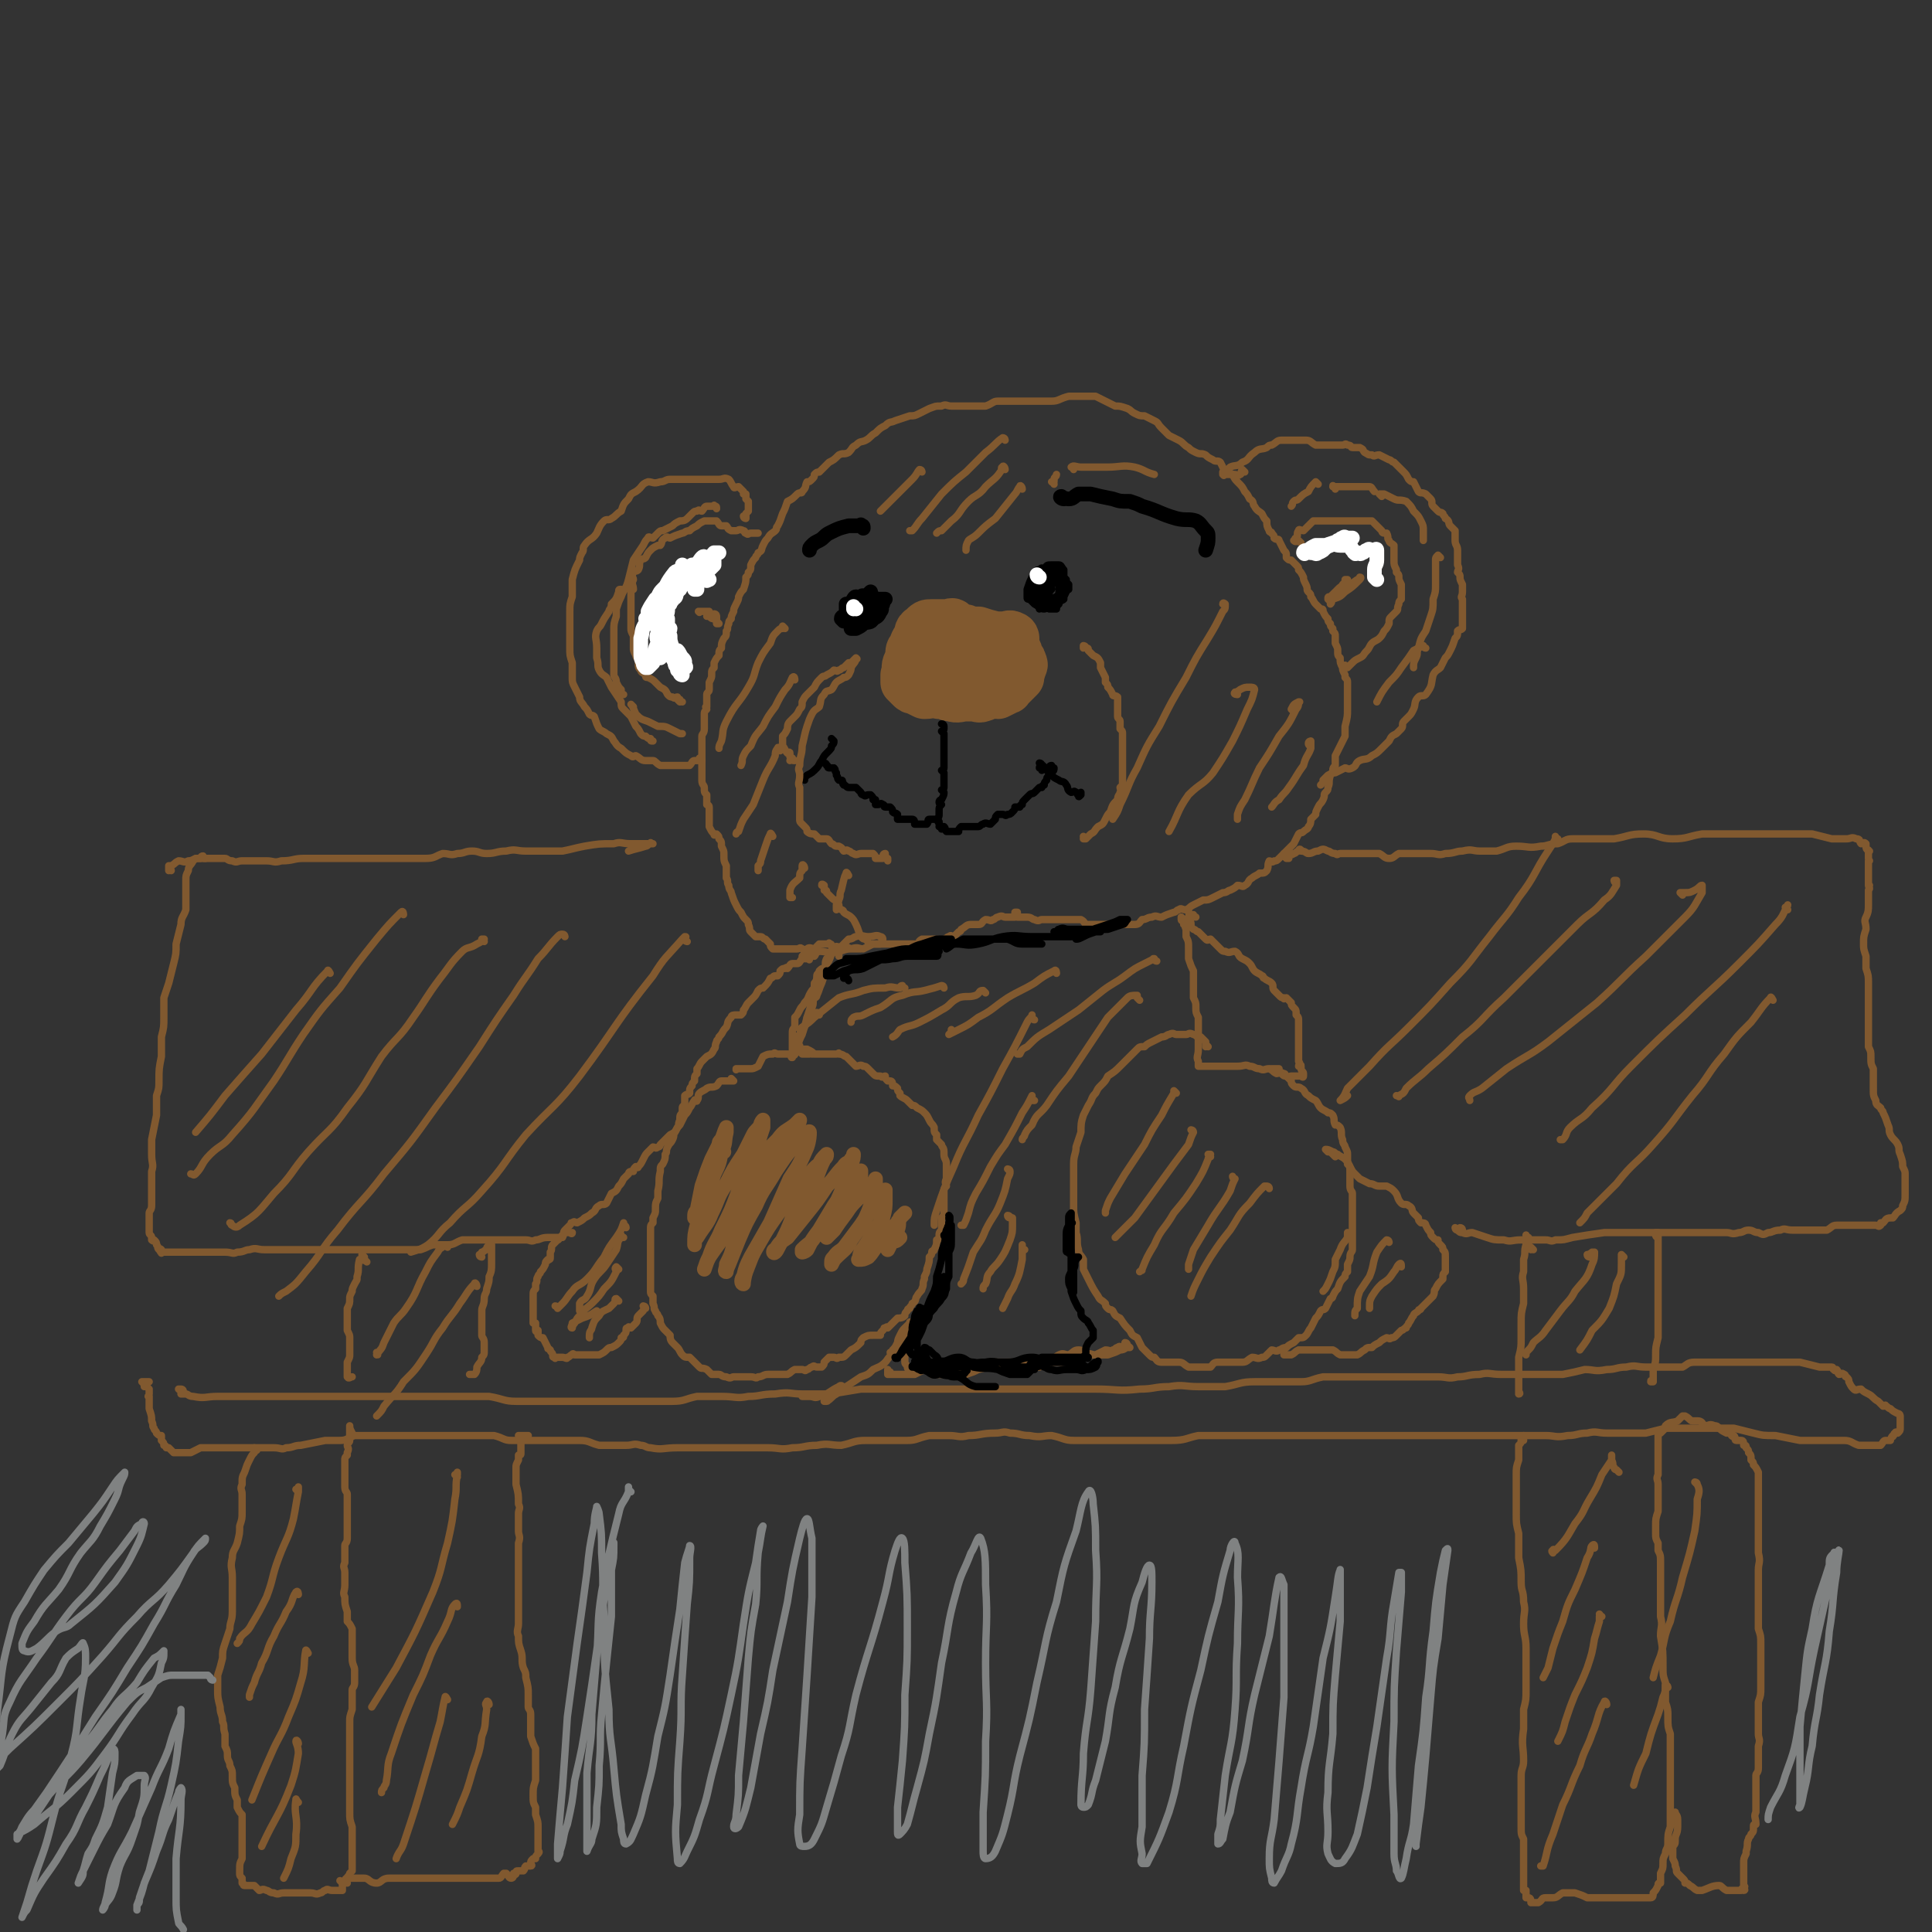 <svg viewBox='0 0 790 790' version='1.1' xmlns='http://www.w3.org/2000/svg' xmlns:xlink='http://www.w3.org/1999/xlink'><rect x="0" y="0" width="790" height="790" fill="#333333" stroke="none"/><g fill='none' stroke='#81592F' stroke-width='3' stroke-linecap='round' stroke-linejoin='round'><path d='M300,442c0,0 -1,0 -1,-1 0,0 1,1 1,1 0,0 0,0 0,0 -1,0 -1,0 -1,0 -1,0 -1,0 -2,0 -1,0 -1,0 -2,0 -1,0 -1,1 -2,2 -2,1 -2,0 -4,1 -1,1 -2,1 -3,2 -1,1 0,2 -1,3 0,1 -1,-1 -1,0 -1,1 -1,2 -2,3 -1,2 -1,2 -2,3 -1,2 -1,2 -2,4 -1,1 -1,1 -2,3 -1,1 0,1 -1,3 -1,2 -1,1 -2,3 -1,2 0,2 -1,3 0,2 0,2 -1,4 -1,1 -1,1 -1,3 -1,4 0,4 -1,8 0,1 0,1 0,3 -1,2 -1,2 -1,5 0,1 0,1 -1,3 0,1 0,1 0,2 -1,1 -1,1 -1,3 0,1 0,1 0,3 0,1 0,1 0,3 0,2 0,2 0,3 0,2 0,2 0,3 0,2 0,2 0,4 0,1 0,1 0,3 0,2 0,2 0,5 0,0 0,1 0,1 0,1 0,1 1,2 0,1 0,1 0,3 1,2 0,2 1,3 0,1 1,1 1,2 1,1 1,2 1,3 1,2 1,2 2,3 1,1 1,1 2,2 0,1 0,2 1,3 1,1 1,1 2,2 1,1 1,2 2,3 1,1 1,1 3,1 1,1 1,1 2,2 1,1 1,1 2,2 1,1 1,0 3,1 1,1 1,1 2,2 1,0 1,0 3,0 1,0 1,1 3,1 2,1 2,0 3,0 2,0 2,0 4,0 2,0 2,0 3,0 2,0 2,1 3,0 2,0 2,-1 4,-1 2,0 2,0 3,0 1,0 1,0 3,0 1,0 1,0 2,0 2,-1 1,-1 3,-2 1,0 1,0 3,0 1,0 1,1 2,0 1,0 1,-1 2,-1 1,-1 1,0 2,0 1,0 1,0 2,0 1,-1 1,-1 1,-2 1,-1 1,-1 2,-2 1,0 1,0 2,0 1,0 1,1 2,0 2,0 2,0 3,-1 1,-1 1,-1 2,-2 2,-1 2,-1 4,-3 0,-1 0,-1 1,-2 2,-1 2,-1 4,-1 1,0 1,0 2,0 0,0 0,0 1,0 0,-1 0,-1 1,-2 1,-1 0,-1 1,-1 1,-1 1,0 1,0 1,-1 1,-1 2,-2 1,-1 1,-1 2,-2 1,0 2,0 3,-1 0,-1 0,-1 1,-2 0,0 0,-1 1,-1 0,-1 1,-1 1,-2 2,-1 1,-2 2,-3 1,-2 2,-2 2,-3 1,-2 0,-2 1,-4 0,0 0,0 0,-1 1,-2 1,-2 1,-3 1,-3 1,-3 1,-5 1,-1 1,-1 1,-2 0,-1 1,0 1,-1 1,-2 1,-2 1,-4 1,0 1,0 1,-1 0,-2 0,-2 1,-3 0,-1 0,-1 0,-2 0,-2 0,-2 0,-3 1,-1 1,-1 1,-2 0,0 0,0 0,-1 0,-3 0,-3 0,-5 0,-2 0,-2 0,-3 0,-1 0,-1 1,-2 0,-1 -1,-1 0,-3 0,-2 0,-2 0,-3 0,-1 0,-1 0,-2 0,-1 0,-1 0,-1 0,-2 -1,-2 -1,-4 0,0 0,0 0,-1 0,-2 -1,-2 -1,-3 -1,-1 -1,-1 -2,-2 0,-1 0,-1 0,-2 -1,-1 -1,-1 -1,-3 -1,-2 -1,-1 -2,-3 -1,-2 -1,-2 -2,-3 -1,-1 -1,-1 -3,-2 -1,-1 -1,-1 -2,-1 -1,-1 -1,-1 -2,-2 -1,-1 -2,-1 -3,-2 0,0 0,0 0,-1 -1,-1 -1,-1 -1,-2 -1,-1 -1,-1 -2,-1 0,-1 0,-2 -1,-2 0,0 -1,0 -1,0 -1,-1 -1,-1 -1,-2 -1,0 -1,1 -2,0 -2,0 -2,0 -3,-1 -1,-1 -1,-1 -2,-2 -1,-1 -1,-1 -2,-1 -1,-1 -2,0 -3,0 -1,-1 -1,-1 -2,-2 -1,-1 -1,-1 -2,-2 -1,0 -1,-1 -3,-1 0,-1 0,0 -1,0 -2,0 -2,0 -3,0 -1,0 -1,0 -2,0 -2,0 -2,0 -4,0 -1,-1 -1,-1 -3,-2 -1,0 -1,0 -3,0 -1,1 -1,1 -2,2 -2,0 -2,0 -5,0 -1,0 -1,0 -2,0 -1,0 -1,-1 -2,0 -2,0 -2,0 -4,1 -1,2 -1,2 -2,4 -2,1 -2,1 -3,1 -1,0 -1,0 -2,0 -1,0 -1,0 -2,0 -1,0 -1,0 -1,0 -1,0 -1,0 -1,0 0,0 0,0 0,0 0,1 0,0 0,0 '/><path d='M264,535c0,0 -1,-1 -1,-1 0,0 0,0 1,1 0,0 0,0 0,0 0,0 -1,-1 -1,-1 0,0 1,0 1,1 -1,0 -1,1 -1,1 -1,1 -1,1 -2,2 -1,1 0,2 -1,3 -1,1 -1,1 -2,2 -1,0 -1,-1 -1,0 -1,0 -1,0 -1,1 0,1 0,1 -1,2 0,1 0,1 -1,1 0,1 0,1 -1,2 -1,1 -1,1 -3,2 -1,0 -1,0 -2,1 -1,1 -1,1 -3,2 -1,0 -1,0 -2,0 -1,0 -1,0 -2,0 -1,0 -1,0 -1,0 -1,0 -1,0 -1,0 -1,0 -1,0 -2,0 0,0 0,0 -1,0 0,0 0,0 -1,0 0,0 -1,-1 -1,0 -1,0 -1,1 -2,1 0,1 -1,0 -2,0 0,0 0,0 -1,0 -1,0 -1,0 -2,0 0,0 0,1 0,0 -1,0 -1,0 -1,-1 0,-1 -1,-1 -1,-2 -1,-1 -1,0 -1,-1 -1,-2 -1,-2 -2,-4 0,0 0,1 0,0 -1,0 -1,0 -2,-1 0,-1 0,-1 0,-2 0,0 -1,1 -1,0 0,-1 0,-2 0,-3 -1,0 -1,0 -1,0 0,-1 0,-1 0,-2 0,0 0,0 0,-1 0,-1 0,-1 0,-2 0,-1 0,-1 0,-1 0,-1 0,-1 0,-2 0,-2 0,-2 0,-3 0,-2 0,-2 1,-3 0,-1 0,-1 0,-2 1,-1 0,-2 1,-3 0,-1 1,-1 1,-2 1,-1 1,-1 2,-3 0,-1 0,-1 1,-2 0,0 0,1 0,0 1,0 1,0 1,-1 0,-1 0,-1 0,-2 1,-1 0,-2 1,-3 1,-1 1,-1 2,-2 1,0 0,-1 1,-1 1,0 1,0 1,0 0,0 0,0 0,0 1,-2 0,-2 1,-3 1,-1 1,-1 2,-2 1,-1 0,-1 1,-1 1,-1 1,0 2,0 2,-1 2,-1 3,-2 2,-1 2,-1 3,-2 2,-1 1,-2 3,-3 1,-1 2,0 3,-1 1,-2 1,-2 2,-4 2,-1 2,-1 3,-3 1,-1 1,-1 2,-3 1,-1 1,-1 2,-2 0,0 0,-1 1,-1 0,0 0,0 1,0 0,-1 0,-1 1,-2 0,0 1,1 1,0 1,-1 1,-1 2,-3 1,-2 1,-2 2,-3 1,-1 1,-1 2,-2 1,0 1,1 2,0 1,0 1,-1 1,-1 1,-1 1,-1 2,-2 1,-1 1,-1 2,-2 2,-1 2,-1 3,-3 1,-1 0,-1 1,-3 0,-2 0,-2 1,-3 0,-1 0,-1 0,-2 0,-1 1,-1 1,-1 0,-2 0,-2 0,-4 1,-1 1,0 2,-1 0,-2 0,-2 1,-3 0,-1 0,-1 1,-2 0,-2 0,-2 1,-3 0,-1 0,-1 0,-2 1,-1 1,-2 2,-3 1,-1 1,-1 2,-2 2,-1 2,-1 3,-3 1,-1 0,-1 1,-3 0,-1 1,-1 1,-2 2,-2 1,-2 3,-4 1,-2 0,-2 2,-4 0,-1 1,-1 2,-1 1,0 1,0 2,0 1,-1 1,-1 1,-2 1,-1 1,-2 2,-3 1,-1 1,-1 2,-2 1,-1 1,-1 2,-3 1,-1 1,-1 2,-1 2,-2 2,-2 3,-4 1,0 1,-1 2,-1 1,0 1,0 1,0 1,-1 1,-1 1,-2 1,-1 1,-1 2,-1 1,-1 1,0 1,0 1,-1 1,-2 2,-2 1,0 1,0 2,0 1,0 1,-1 2,-2 0,0 0,0 1,0 1,0 1,0 1,0 1,0 1,1 1,0 0,0 0,-1 1,-1 0,0 0,0 0,0 0,0 0,0 0,0 1,0 1,0 1,0 0,0 0,0 0,0 1,-1 0,-1 0,-2 0,0 0,0 0,0 1,1 0,0 0,0 0,0 0,0 0,0 0,0 0,0 0,0 1,1 0,0 0,0 0,0 1,0 0,0 0,0 0,0 0,0 -1,0 -1,1 -3,0 -1,0 -1,-1 -2,-1 -1,-1 -1,0 -2,0 -1,0 -1,0 -3,0 0,0 0,0 -1,0 -1,0 -1,0 -2,0 -1,0 -1,0 -2,0 -1,0 -1,0 -2,0 -1,-1 -1,-1 -1,-2 -1,-1 -1,-1 -2,-2 -1,0 -1,-1 -2,-1 -1,0 -1,0 -1,0 -1,0 -1,0 -1,0 -1,-1 -1,-1 -2,-2 -1,-1 0,-1 -1,-3 0,-1 0,-1 -1,-2 -1,-1 -1,-1 -2,-3 -1,-1 -1,-1 -2,-3 -1,-2 -1,-2 -2,-5 0,-1 -1,-1 -1,-3 -1,-1 0,-2 -1,-3 0,-2 0,-2 0,-3 0,-1 0,-1 0,-2 -1,-2 -1,-2 -1,-5 0,-1 0,-1 -1,-3 0,-2 0,-2 -1,-3 0,-1 0,-1 -1,-2 -1,0 -1,1 -1,0 -1,-1 -1,-1 -2,-3 0,-2 0,-2 0,-5 0,-1 0,-1 0,-3 0,-1 -1,-1 -1,-1 0,-2 0,-2 0,-4 -1,-1 -1,-1 -1,-3 0,-1 -1,-1 -1,-3 0,-2 0,-2 0,-3 0,-2 0,-2 0,-3 0,-2 0,-2 0,-4 0,-1 0,-1 0,-3 0,-2 0,-2 0,-5 0,-1 1,-1 1,-3 0,-1 0,-1 0,-3 0,-2 0,-2 0,-3 0,-1 0,-1 1,-2 0,-1 -1,-1 0,-1 0,-2 0,-2 0,-4 0,0 0,0 0,-1 0,-1 1,-1 1,-2 0,-1 0,-1 0,-3 1,-2 1,-2 1,-3 0,-2 0,-2 1,-3 0,-1 0,-1 0,-2 1,-2 1,-2 2,-3 0,-2 0,-2 1,-3 0,-2 0,-2 1,-4 1,-1 1,-1 1,-3 1,-1 0,-1 1,-3 0,-1 0,-1 1,-2 0,-1 0,-1 1,-3 0,-1 0,-1 1,-3 1,-2 1,-2 1,-3 1,-2 1,-2 2,-3 1,-3 1,-3 1,-5 1,-1 1,-1 1,-2 1,-1 1,-1 1,-3 1,-2 1,-2 2,-3 0,-1 1,-1 1,-2 2,-1 1,-1 2,-3 1,-2 1,-2 2,-3 1,-2 2,-2 3,-3 1,-1 0,-1 1,-2 1,-2 1,-2 2,-5 1,-2 1,-2 2,-5 2,-1 2,-1 4,-3 1,-1 2,0 2,-1 2,-2 1,-2 2,-4 1,0 1,0 2,-1 1,-1 1,-1 1,-2 1,-1 1,-1 2,-1 1,-1 1,-1 2,-2 1,-1 1,-1 2,-2 2,-1 2,-1 4,-3 2,-1 2,0 4,-1 2,-2 1,-2 3,-3 2,-2 2,-1 4,-2 2,-1 2,-2 4,-3 2,-2 2,-2 4,-3 2,-2 2,-1 4,-2 3,-1 3,-1 6,-2 2,0 2,0 4,-1 2,-1 2,-1 4,-2 3,-1 2,-1 5,-1 2,-1 2,0 4,0 2,0 2,0 4,0 3,0 3,0 5,0 3,0 3,0 5,0 3,-1 3,-2 5,-2 3,0 3,0 5,0 3,0 3,0 5,0 3,0 3,0 5,0 4,0 4,0 7,0 3,0 3,-1 7,-2 2,0 2,0 5,0 3,0 3,0 6,0 2,1 2,1 4,2 2,1 2,1 4,2 2,0 2,0 5,1 2,1 1,1 3,2 2,1 2,1 4,1 2,1 2,1 4,2 2,1 1,1 3,3 2,2 2,2 3,3 2,1 2,1 4,2 2,1 2,2 4,3 1,1 1,1 3,2 2,1 2,0 4,1 1,1 1,1 3,2 1,1 2,0 3,1 1,2 1,2 2,4 2,1 2,0 3,1 1,2 1,2 2,3 2,2 2,2 3,4 1,1 1,1 2,3 2,1 1,2 2,3 1,2 2,2 3,3 1,2 1,2 2,3 0,2 0,2 1,4 0,1 1,0 1,1 1,1 1,1 1,2 1,1 2,0 2,1 1,2 1,2 2,4 1,1 1,1 1,3 1,1 1,1 2,1 1,1 1,1 2,2 1,1 1,1 1,2 1,1 1,1 2,3 0,1 0,1 1,3 1,2 0,2 1,3 1,1 1,1 1,2 1,1 1,2 2,3 1,1 1,1 2,2 1,0 1,0 1,1 1,2 1,2 2,3 0,1 0,1 1,2 0,1 0,1 1,2 0,0 0,0 0,1 1,1 1,1 1,2 0,1 0,1 0,3 1,2 1,2 1,3 0,2 0,2 1,3 0,2 0,2 1,4 0,1 0,1 1,3 0,1 0,1 0,1 1,1 1,1 1,2 0,2 0,2 0,3 0,1 0,1 0,2 0,1 0,1 0,1 0,3 0,3 0,5 0,3 0,3 -1,7 0,2 0,2 0,4 -1,2 -1,2 -2,4 -1,2 -1,2 -2,4 0,2 0,2 0,4 -1,1 -1,1 -1,3 -1,1 -1,0 -1,1 -1,3 0,3 -1,5 0,1 0,1 -1,2 -1,1 0,1 -1,3 -1,2 -1,1 -2,3 -1,2 -1,2 -1,3 -1,1 -1,1 -2,2 0,1 0,2 -1,3 0,1 -1,1 -2,2 -1,1 -1,0 -2,1 -1,2 -1,2 -2,4 -1,1 -1,1 -3,3 -1,1 -1,1 -3,3 -1,1 -1,1 -2,1 -1,1 -1,0 -2,0 -1,2 0,2 -1,4 -1,1 -1,1 -3,1 -1,1 -2,1 -3,2 -2,1 -1,2 -3,3 -1,1 -1,0 -3,0 -1,1 -1,1 -3,2 -1,0 -1,1 -3,1 -2,1 -2,1 -4,2 -2,1 -2,1 -4,1 -2,1 -2,1 -4,2 -2,1 -1,1 -3,2 -2,0 -2,-1 -3,0 -1,0 -1,1 -2,1 -3,1 -3,1 -5,2 -2,0 -2,-1 -4,0 -2,0 -2,1 -4,1 -1,1 -1,2 -3,2 -2,0 -2,0 -4,0 -2,0 -2,0 -4,0 -2,0 -2,0 -3,0 -2,0 -2,0 -3,0 -2,0 -2,0 -3,0 -1,0 -1,0 -2,0 -2,0 -1,-1 -3,-2 -1,0 -1,0 -2,0 -2,0 -2,0 -3,0 -2,0 -2,0 -4,0 -1,0 -1,0 -2,0 -1,0 -1,0 -2,0 -2,0 -2,0 -3,0 -1,0 -1,1 -3,0 -1,0 -1,-1 -3,-1 0,0 0,0 -1,0 -1,0 -1,0 -1,0 -1,0 -1,0 -1,0 -1,0 -1,0 -1,0 0,-1 0,-1 0,-2 0,0 -1,0 -1,0 0,1 0,1 0,2 -1,0 -1,0 -2,0 -1,0 -1,0 -2,0 -1,0 -1,-1 -3,0 -1,0 -1,1 -2,1 -1,1 -1,0 -3,0 -2,1 -1,2 -3,2 -2,0 -2,0 -3,0 -2,0 -2,1 -4,2 0,0 0,1 -1,1 -1,1 -1,1 -2,2 -1,0 -1,-1 -2,0 -1,0 -1,1 -2,1 -1,1 -2,0 -3,0 -2,0 -2,0 -3,0 -2,0 -2,0 -3,0 -2,1 -1,2 -2,2 -1,0 -2,0 -3,0 -1,0 -1,0 -2,0 -1,0 -1,0 -2,0 -1,0 -1,0 -2,0 -1,0 -1,0 -2,0 -1,0 -1,0 -1,0 -1,0 -1,0 -1,0 -1,0 -1,0 -2,0 -1,0 -1,0 -2,0 -1,0 -1,0 -2,0 -1,0 -1,-1 -2,-2 -1,0 -1,0 -2,-1 -1,-2 -1,-3 -2,-5 -1,-2 -1,-2 -2,-3 -1,-1 -2,-1 -3,-2 0,0 0,-1 -1,-1 -1,-1 -1,-1 -1,-2 -1,-1 -1,-1 -1,-2 -1,0 -1,0 -2,-1 -1,-1 -1,-1 -2,-2 0,-1 0,-1 -1,-1 0,0 0,0 0,0 0,-1 0,-1 0,-2 0,0 0,0 0,0 0,0 -1,0 -1,0 0,-1 0,0 1,0 0,0 0,0 0,0 0,0 -1,0 -1,0 0,-1 1,0 1,0 '/><path d='M340,387c0,-1 0,-1 -1,-1 0,-1 0,0 0,0 -1,0 -1,0 -2,0 -1,0 -1,0 -2,0 -1,1 -1,1 -2,2 -1,0 -2,-1 -3,0 -1,1 0,1 -2,3 0,0 0,0 0,0 0,0 0,0 0,0 1,0 1,0 2,0 2,-1 2,-1 5,-2 3,0 3,1 7,0 3,0 3,-1 6,-1 3,-1 3,0 5,0 2,-1 2,-1 4,-2 0,0 0,0 1,0 1,0 1,0 2,0 1,0 0,-1 1,-2 0,0 0,0 0,0 0,0 0,-1 -1,-1 -2,-1 -2,0 -5,0 -2,0 -3,-1 -5,0 -1,0 -1,1 -3,1 -1,1 -1,1 -2,2 -1,1 -1,1 -1,2 0,0 0,0 0,0 0,0 -1,-1 0,-1 1,0 2,0 4,1 2,0 2,0 4,0 '/><path d='M489,375c0,0 -1,0 -1,-1 0,0 0,1 0,1 0,0 0,0 0,0 -1,0 -1,0 -1,0 0,-1 0,-1 -1,-2 0,0 0,0 0,0 1,1 0,0 0,0 0,0 0,0 0,0 1,1 0,1 0,2 0,0 0,0 0,0 0,1 0,1 0,1 1,1 1,1 1,2 0,1 0,1 1,2 0,0 0,0 0,0 1,0 1,1 2,1 1,1 1,1 2,2 1,1 1,1 1,1 1,1 1,0 2,0 2,2 2,2 4,4 1,1 1,1 2,1 2,1 2,0 4,0 2,1 1,2 3,3 2,1 2,1 3,2 1,1 1,2 2,3 1,1 2,1 3,2 1,0 0,1 1,1 1,1 2,1 3,2 1,1 0,2 1,3 1,1 1,1 2,2 1,1 1,1 2,1 0,1 0,0 1,0 1,1 1,1 2,2 0,1 0,1 1,2 1,1 1,1 1,3 1,1 1,1 1,3 0,2 0,2 0,5 0,1 0,1 0,3 0,2 0,2 0,5 0,1 0,1 0,3 1,1 0,1 0,2 1,0 1,-1 1,0 0,0 0,0 0,1 0,1 1,1 1,2 0,1 0,1 0,1 0,0 0,0 0,0 0,1 -1,0 -1,0 0,0 0,0 1,0 0,0 0,0 0,0 0,1 -1,0 -1,0 0,0 1,0 1,0 0,0 -1,0 -1,0 0,0 0,0 -1,0 -1,0 -1,0 -2,0 -1,0 -1,0 -1,0 -1,0 -1,1 -2,0 -1,0 0,-1 -1,-1 -2,-1 -2,0 -3,0 -2,-1 -1,-1 -3,-2 -2,0 -2,1 -4,0 -2,0 -2,-1 -4,-1 -2,-1 -2,0 -5,0 -1,0 -1,0 -3,0 -2,0 -2,0 -4,0 -1,0 -1,0 -3,0 0,0 0,0 -1,0 -1,0 -1,0 -2,0 0,0 0,0 -1,0 0,0 0,0 -1,0 0,0 0,0 0,0 0,0 0,0 -1,0 0,0 0,0 0,0 0,-1 0,-1 0,-2 -1,-2 0,-2 0,-5 0,-1 0,-1 0,-3 0,-2 0,-2 0,-5 0,-2 0,-2 0,-5 -1,-2 -1,-2 -1,-4 0,-2 0,-2 -1,-4 0,-2 0,-2 0,-4 0,-4 0,-4 0,-7 -1,-2 -1,-2 -2,-5 0,-2 0,-2 0,-4 0,-3 0,-3 -1,-5 0,-2 0,-2 0,-3 -1,-2 0,-2 0,-4 0,0 -1,0 -1,0 0,0 -1,1 -1,0 0,0 0,0 0,-1 0,0 0,0 0,0 1,1 1,1 1,3 '/><path d='M494,428c0,0 -1,-1 -1,-1 0,0 0,1 0,1 0,-1 0,-1 0,-2 -1,-1 -1,-1 -2,-2 0,0 -1,1 -1,0 -1,0 -1,-1 -2,-1 -2,-1 -2,0 -3,0 -2,0 -2,0 -4,0 -1,0 -1,-1 -3,0 -1,0 -1,1 -3,1 -2,1 -2,1 -4,2 -2,1 -2,1 -3,2 -2,0 -2,0 -3,1 -2,2 -2,2 -3,3 -2,2 -2,2 -4,4 -2,2 -2,2 -5,4 -1,2 -1,2 -3,4 -1,1 -1,1 -2,3 -2,2 -1,2 -3,5 -1,2 -1,2 -2,4 -1,3 -1,4 -1,7 -1,3 -1,3 -2,6 0,3 -1,3 -1,7 0,2 0,2 0,4 0,4 0,4 0,7 0,3 0,3 0,6 0,3 0,3 1,7 0,2 0,2 0,4 1,3 0,4 1,7 0,2 1,2 2,4 0,2 0,2 0,4 1,2 1,2 2,4 2,4 2,4 4,7 1,2 1,1 3,3 0,1 0,1 1,2 1,1 1,0 2,1 1,2 1,2 3,3 2,3 2,3 4,5 1,2 1,2 3,3 1,2 1,2 2,4 1,1 1,1 3,3 1,1 1,1 2,1 1,1 1,2 3,2 1,0 1,0 3,0 2,0 2,0 4,0 2,0 2,1 4,2 2,0 2,0 5,0 2,0 2,0 4,0 1,-1 1,-2 3,-2 2,0 2,0 3,0 4,0 4,0 7,0 2,0 2,-1 4,-2 2,0 2,1 4,0 1,0 1,0 2,-1 1,-1 1,-1 2,-2 1,0 2,1 3,0 1,0 1,-1 3,-1 1,-1 1,-1 3,-2 1,-1 1,-1 2,-2 2,0 2,0 3,-1 1,-1 1,-2 2,-3 1,-2 1,-2 2,-4 1,-1 1,-1 2,-3 1,-1 1,0 2,-1 1,-2 1,-2 2,-4 0,0 1,0 1,-1 1,-2 1,-2 2,-3 1,-3 1,-3 3,-5 0,-1 0,-1 1,-2 0,-1 0,-1 0,-3 1,-2 1,-2 1,-3 0,-2 1,-2 1,-3 0,-2 0,-2 0,-4 0,-1 0,-1 0,-3 0,-1 0,-1 0,-3 0,-2 0,-2 0,-5 0,-1 0,-1 0,-3 0,-2 0,-2 0,-5 0,-1 -1,-1 -1,-3 0,-1 0,-1 0,-3 0,-2 0,-2 0,-3 0,-2 0,-2 -1,-3 0,-2 0,-2 0,-4 0,-1 0,-1 -1,-3 0,-1 -1,-1 -1,-3 -1,-2 0,-3 -1,-5 -1,-1 -1,-1 -2,-1 -1,-2 0,-2 -1,-4 -1,-1 -1,-1 -2,-1 -1,-1 -2,-1 -3,-2 -1,-1 -1,-2 -2,-3 -2,-1 -2,-1 -3,-2 -2,-1 -1,-2 -3,-3 -1,-1 -2,0 -3,-1 -1,-1 -1,-1 -1,-2 -1,-1 -1,-1 -2,-2 -1,0 -1,0 -2,-1 -1,-1 -1,-1 -1,-2 -1,0 -1,0 -2,0 0,0 0,0 0,0 0,0 0,0 0,0 0,1 0,0 -1,0 0,0 1,0 1,0 0,0 0,0 0,0 '/><path d='M546,473c0,0 -1,-1 -1,-1 -1,-1 -1,-1 -2,-1 0,0 0,0 0,0 0,0 0,0 0,0 0,0 -1,-1 -1,-1 1,0 1,0 3,1 1,0 1,1 2,1 1,1 2,1 3,2 1,1 1,1 2,3 1,2 1,2 2,3 1,1 1,1 2,2 2,1 2,1 4,2 2,0 2,1 4,1 1,0 2,0 3,0 2,1 2,1 3,2 2,2 1,3 3,5 1,1 2,0 3,1 2,1 1,2 2,3 1,1 1,1 2,2 0,1 0,1 1,2 1,0 2,0 2,1 1,2 1,2 2,3 0,1 0,1 1,2 1,1 1,1 2,1 0,1 0,1 1,2 1,1 1,1 1,2 1,1 1,1 1,3 0,1 0,1 0,1 0,2 0,2 0,4 0,1 0,0 0,1 -1,1 -1,1 -1,2 0,1 0,1 0,1 -2,2 -2,2 -3,4 -1,1 0,1 -1,3 -1,1 -1,1 -1,1 -1,1 -1,1 -2,2 -1,1 -1,1 -2,2 0,1 -1,0 -1,1 -1,1 -2,1 -2,2 -1,1 -1,2 -2,3 0,1 -1,1 -1,2 -1,0 -1,1 -2,1 -1,1 -1,1 -2,2 -1,1 -1,1 -2,1 -1,1 -1,0 -2,0 -2,1 -2,1 -3,2 -2,1 -2,1 -3,2 -2,0 -2,0 -3,1 -2,1 -1,1 -3,2 -2,0 -2,0 -4,0 -1,0 -1,0 -3,0 -2,-1 -1,-1 -3,-2 -3,0 -3,0 -5,0 -3,0 -3,0 -5,0 -2,0 -2,0 -4,0 -2,1 -1,1 -3,2 -1,0 -1,0 -2,0 0,0 -1,0 -1,0 0,-1 0,-1 0,-2 '/><path d='M365,562c-1,0 -1,0 -1,-1 -1,0 -1,1 -1,1 0,-1 0,-1 0,-2 0,0 0,0 0,0 0,1 0,2 0,2 1,0 2,0 3,0 2,0 2,0 4,0 2,0 2,0 4,0 2,-1 2,-1 4,-2 3,0 3,0 5,0 2,0 2,0 4,0 1,0 1,0 3,0 3,0 3,1 5,0 3,0 3,0 7,-1 2,-1 2,-2 5,-2 3,0 3,0 5,0 2,0 2,0 5,0 2,0 2,0 4,0 2,0 2,0 4,0 2,0 2,1 4,0 2,-1 2,-2 4,-3 2,-1 2,0 4,0 2,-1 2,-2 4,-2 2,0 2,1 4,2 1,0 2,0 3,0 2,-1 2,-1 4,-2 2,0 2,1 3,0 1,0 1,-1 2,-1 1,-1 1,0 2,0 1,-1 1,-2 1,-2 1,0 1,1 1,2 0,0 0,0 0,0 0,0 -1,-1 -1,-1 0,0 1,0 2,1 0,0 0,0 0,0 -1,0 -1,0 -1,0 -1,0 -1,1 -3,1 -2,1 -2,1 -5,2 -2,0 -2,0 -5,0 -2,0 -2,-1 -4,0 -2,0 -2,1 -4,1 -3,1 -3,2 -5,2 -2,0 -3,0 -5,0 -2,0 -2,1 -5,2 -3,0 -2,1 -5,1 -2,1 -2,1 -4,0 -2,0 -2,-1 -4,-1 -2,-1 -2,-1 -4,0 -4,0 -4,0 -8,1 -2,1 -2,1 -5,2 -2,0 -2,0 -4,0 -2,0 -2,0 -3,0 -2,0 -2,0 -3,0 -2,0 -2,0 -4,0 -1,-1 -1,-1 -3,-2 -1,0 -1,0 -2,0 -1,0 -1,0 -1,0 -1,0 -1,0 -2,0 0,0 0,0 0,0 0,0 -1,0 -1,0 -1,0 -1,-1 -1,-1 0,-1 -1,-1 -1,-2 0,-2 0,-2 0,-5 0,-1 0,-1 0,-3 0,-2 0,-2 0,-3 0,-2 1,-2 1,-3 0,-1 0,-1 1,-2 0,0 0,0 0,0 0,0 0,0 0,0 1,0 0,0 0,0 0,-1 0,0 0,0 -1,1 -1,1 -2,2 -1,1 -1,1 -2,3 -1,2 -1,2 -1,5 -1,1 -1,0 -2,1 0,1 0,1 0,2 0,0 0,0 0,0 0,0 -1,0 -1,-1 0,0 1,1 1,1 0,-1 0,-1 0,-2 1,-1 1,-1 2,-3 1,-2 1,-2 2,-3 0,0 0,0 1,0 0,0 0,0 0,0 0,0 -1,-1 -1,-1 0,1 1,2 0,4 0,2 -1,2 -2,3 -1,1 -1,1 -2,2 -2,1 -2,2 -3,3 -2,2 -3,2 -5,3 -2,2 -2,2 -5,3 -3,2 -3,2 -6,4 -2,1 -2,1 -4,3 -2,1 -2,2 -4,3 -1,0 -1,0 -1,0 0,0 0,0 0,0 0,0 0,0 1,0 1,0 0,-1 1,-2 2,-1 2,-1 3,-3 1,-1 1,-1 2,-1 0,-1 0,0 1,0 0,0 0,0 0,0 -1,0 -1,-1 -2,0 -2,1 -2,1 -5,3 -1,1 -1,1 -3,1 -2,1 -2,0 -4,0 -1,0 -1,0 -2,0 -1,0 -1,0 -1,0 0,0 0,0 0,0 0,0 0,0 0,0 0,0 0,0 0,0 '/><path d='M509,193c0,0 -1,-1 -1,-1 -1,1 0,2 -1,2 -1,1 -1,0 -2,0 -1,0 -1,0 -2,0 -1,0 -1,0 -2,0 0,0 0,0 -1,0 0,0 0,0 0,0 1,1 0,0 0,0 0,-1 0,-1 0,-1 2,-1 2,-1 3,-2 2,-1 3,0 5,-2 3,-1 2,-2 5,-4 2,-2 3,-1 5,-2 1,-1 1,-1 2,-1 2,-1 2,-2 4,-2 2,0 2,0 4,0 1,0 1,0 3,0 1,0 1,0 3,0 2,0 2,1 4,2 1,0 1,0 3,0 2,0 2,0 4,0 2,0 2,0 4,0 1,0 1,-1 2,0 2,0 1,1 2,1 1,0 1,0 2,0 0,0 1,0 1,0 2,1 1,1 2,2 2,1 1,1 3,1 1,1 1,0 3,0 2,1 2,1 4,2 1,0 1,1 2,1 1,1 1,1 2,2 1,1 1,1 2,2 1,1 1,1 2,3 1,1 1,1 2,1 1,2 1,2 2,4 1,1 1,0 3,1 1,1 1,1 2,2 1,1 0,2 1,3 1,1 1,1 2,2 1,1 1,0 2,1 0,1 1,1 1,2 2,1 1,2 2,3 1,1 1,1 2,2 0,1 0,1 0,3 0,1 0,1 0,1 0,2 1,2 1,4 0,1 0,1 0,3 0,1 0,1 0,3 1,2 0,2 0,3 1,1 1,1 1,2 0,1 0,1 1,3 0,2 0,2 0,3 0,2 -1,2 0,3 0,2 0,2 0,4 0,0 0,0 0,1 0,2 0,2 0,3 0,2 0,2 0,4 -1,1 -1,0 -2,1 0,2 0,2 -1,3 -1,3 -1,3 -2,5 -1,2 -1,2 -2,3 -1,2 -1,2 -2,4 -1,1 -2,1 -3,3 -1,4 0,4 -3,8 -1,1 -2,0 -3,1 -2,2 -1,3 -2,5 -1,2 -1,2 -2,3 -1,1 -1,1 -2,2 -1,1 0,2 -1,3 -1,1 -1,1 -2,2 -2,1 -2,1 -3,3 -2,2 -2,2 -3,3 -2,2 -2,2 -4,3 -2,2 -3,1 -5,2 -2,1 -1,2 -3,3 -2,1 -2,0 -3,0 -2,1 -2,1 -4,2 -1,0 -1,0 -3,1 -1,1 -1,1 -2,2 0,1 0,1 -1,2 0,0 0,0 0,0 0,0 0,0 0,0 '/><path d='M305,212c0,0 -1,0 -1,-1 0,0 1,1 1,1 0,0 0,0 0,0 0,-1 0,-1 0,-2 1,-1 1,-1 1,-1 0,-1 0,-1 0,-2 0,0 0,0 0,0 0,-1 0,-1 0,-2 0,0 0,0 0,0 0,0 0,0 -1,-1 0,-1 0,-1 0,-2 0,0 -1,0 -1,0 0,0 0,-1 0,-1 -1,-1 -1,-1 -2,-2 -1,0 -2,1 -2,0 -1,-1 -1,-2 -2,-3 -2,-1 -2,0 -4,0 -2,0 -2,0 -4,0 -1,0 -1,0 -3,0 -2,0 -2,0 -3,0 -2,0 -2,0 -4,0 -1,0 -1,0 -3,0 -2,0 -2,0 -3,0 -2,0 -2,1 -4,1 -3,1 -3,0 -5,0 -3,1 -2,2 -5,4 -2,1 -2,1 -3,3 -2,2 -2,2 -3,5 -2,1 -2,2 -4,3 -1,1 -2,0 -3,1 -2,2 -2,3 -3,5 -2,3 -3,2 -5,5 -1,1 0,2 -1,3 -1,2 -1,2 -1,3 -2,4 -2,4 -3,8 0,4 0,4 0,7 -1,3 -1,3 -1,6 0,3 0,3 0,5 0,2 0,2 0,5 0,2 0,2 0,5 0,3 0,3 1,6 0,3 0,3 0,6 0,2 0,2 1,4 1,2 1,2 2,4 0,2 1,2 2,4 1,1 1,1 2,3 1,1 1,0 2,1 1,3 1,3 2,5 1,1 2,1 3,2 2,1 2,1 3,3 1,1 1,2 3,3 2,2 2,2 4,3 1,1 1,0 2,0 2,1 2,2 4,2 1,0 1,0 3,0 1,0 1,1 3,2 2,0 2,0 4,0 1,0 1,0 2,0 1,0 1,0 2,0 1,0 1,0 2,0 0,0 0,0 1,0 1,0 1,0 1,0 1,-1 1,-2 2,-2 1,0 1,0 1,0 1,0 1,0 1,0 0,0 0,0 1,0 0,0 0,0 0,0 0,0 -1,0 -1,-1 0,0 0,1 1,1 0,0 0,0 0,0 -1,0 -1,0 -1,0 '/><path d='M279,287c0,0 -1,0 -1,-1 0,0 0,1 0,1 0,0 0,0 0,0 0,0 0,0 -1,-1 0,0 1,1 1,1 0,0 0,0 0,0 -1,-1 -1,-1 -1,-2 -1,0 -1,1 -2,0 -1,0 -1,0 -2,-1 -1,-2 -1,-2 -3,-3 -1,-1 -1,-1 -2,-2 -1,-1 -1,-1 -3,-2 -1,0 -1,0 -1,-1 -1,-1 -2,-1 -2,-2 -1,-1 -1,-1 -1,-3 0,-2 -1,-2 -1,-3 -1,-2 -1,-2 -1,-3 0,-3 0,-3 0,-5 -1,-2 -1,-2 -1,-3 0,-1 0,-1 0,-2 0,-1 0,-1 0,-2 0,-1 0,-1 0,-3 0,-1 0,-1 0,-3 0,-2 0,-2 0,-5 0,-1 0,-1 1,-1 0,-2 -1,-2 0,-4 0,-1 -1,-1 0,-3 1,-1 1,0 2,-1 1,-2 0,-2 1,-4 1,-1 1,0 2,-1 1,-2 1,-2 2,-3 1,-1 1,-1 3,-2 0,0 0,0 1,0 1,-1 0,-2 2,-3 1,-1 1,0 2,0 2,-1 2,-1 5,-2 1,0 1,-1 3,-1 1,-1 1,-1 3,-2 1,-1 1,-1 3,-2 1,0 1,0 2,0 2,0 2,0 3,0 1,1 1,2 2,2 1,0 1,0 2,0 1,1 0,1 2,2 1,0 1,0 2,0 1,0 1,-1 3,0 1,0 0,1 1,1 1,1 1,0 2,0 1,0 1,0 2,0 1,0 1,0 1,0 '/><path d='M532,222c0,0 -1,-1 -1,-1 0,0 0,0 0,0 -1,1 -1,0 -1,0 0,0 0,0 0,0 0,1 -1,0 -1,0 0,0 0,0 1,0 0,0 0,0 0,0 0,0 -1,-1 0,-1 0,0 0,0 0,0 1,-1 0,-2 1,-3 0,-1 1,0 2,0 1,-1 1,-1 2,-2 1,-1 1,-1 2,-2 1,0 1,0 3,0 1,0 1,0 2,0 3,0 3,0 6,0 2,0 2,0 4,0 2,0 2,0 4,0 1,0 1,0 3,0 1,0 1,0 2,0 1,1 1,1 2,2 1,1 1,1 2,2 0,0 0,1 1,1 1,0 1,0 1,0 1,2 0,2 1,3 0,1 1,1 2,2 0,1 0,2 0,3 0,2 0,2 0,3 0,2 0,2 1,4 0,0 0,0 0,1 1,1 1,1 1,2 0,1 0,1 1,3 0,2 0,2 0,3 0,2 0,2 0,3 -1,1 -1,1 -1,2 -1,2 0,2 -1,3 -1,1 -1,1 -2,2 -1,1 -1,1 -1,3 -1,2 -1,2 -2,3 -1,2 -1,2 -2,3 -1,1 -2,1 -3,2 -1,1 -1,2 -2,3 -2,2 -1,2 -3,3 -2,1 -2,1 -3,2 -1,1 -1,1 -2,2 0,0 0,0 -1,0 0,0 0,0 0,0 1,0 0,-1 0,-1 0,0 0,0 0,1 0,0 0,0 0,0 '/><path d='M544,246c0,0 -1,-1 -1,-1 0,0 0,0 0,0 0,0 0,0 0,0 1,1 0,0 0,0 0,-1 0,-1 1,-1 1,-1 1,-1 2,-2 2,-1 2,-1 3,-3 1,-1 1,-1 2,-2 0,0 0,0 0,0 0,1 -1,0 -1,0 0,0 1,0 1,0 0,1 -1,1 -1,2 -2,1 -2,1 -3,2 -1,1 -1,1 -2,3 0,1 -1,1 -1,1 0,1 0,1 0,2 0,0 0,0 0,0 1,-1 0,-1 1,-2 3,-1 3,-1 5,-3 3,-2 3,-2 6,-5 0,0 1,-1 0,-1 0,0 0,1 -1,1 -3,2 -2,2 -5,4 -2,1 -2,0 -4,1 -1,1 -1,1 -1,2 '/><path d='M293,254c0,0 0,-1 -1,-1 0,0 1,0 1,0 0,0 0,0 0,0 0,0 0,0 0,-1 0,0 0,0 0,0 0,0 0,-1 -1,-1 0,0 0,1 0,1 0,0 0,0 0,0 1,1 1,1 1,1 0,1 0,1 1,2 0,0 0,0 0,0 0,0 -1,0 -1,0 0,-1 0,-1 -1,-2 -1,0 -1,0 -2,-1 -1,-1 0,-1 -1,-2 -1,0 -1,0 -2,0 -1,0 -1,0 -1,0 0,0 0,0 0,0 0,1 0,0 0,0 -1,0 0,0 0,0 0,0 0,0 1,0 1,0 1,0 2,0 0,0 0,0 1,0 0,0 0,0 0,0 0,1 -1,0 -1,0 0,0 1,1 1,2 0,0 -1,0 -1,0 0,0 0,0 0,0 0,0 0,0 1,0 '/></g>
<g fill='none' stroke='#81592F' stroke-width='20' stroke-linecap='round' stroke-linejoin='round'><path d='M391,268c0,0 0,0 -1,-1 0,0 1,0 1,-1 0,0 0,0 -1,0 0,0 0,-1 -1,-1 0,-1 0,-1 -1,-2 0,-1 0,-1 0,-2 0,0 -1,1 -1,0 -1,0 0,-1 -1,-1 -1,-1 -1,0 -2,0 -1,0 -1,-1 -2,0 -2,1 -2,1 -3,3 -1,2 -2,1 -2,3 -1,2 -1,2 -1,3 0,1 0,1 0,2 0,1 0,1 1,2 1,0 1,1 2,1 3,1 3,2 6,2 3,0 3,-1 5,-2 2,-1 1,-2 3,-3 1,-1 2,0 3,0 1,0 1,-1 1,-2 1,0 1,0 1,-1 1,-1 1,-1 1,-2 0,-1 1,-1 1,-1 0,-1 -1,-1 -1,-2 -1,-2 0,-2 -1,-3 -1,-1 -1,-1 -2,-2 -1,-1 -1,-1 -3,-1 -2,-1 -2,0 -4,0 -2,0 -2,-1 -4,0 -2,0 -2,0 -5,1 -2,1 -2,0 -4,2 -2,2 -2,2 -3,5 -1,1 -1,1 -1,3 0,2 0,2 0,5 0,2 -1,2 0,4 1,2 1,2 3,2 2,0 2,0 5,0 2,0 2,0 4,0 2,0 2,-1 4,-2 3,-1 3,-1 5,-3 1,-1 1,-1 2,-1 1,-1 2,-1 2,-2 1,-1 0,-1 0,-2 0,-1 1,-1 0,-3 0,-2 0,-2 -2,-5 0,-1 -1,0 -2,-1 0,-1 -1,-1 -1,-2 -2,-1 -1,-2 -2,-3 -1,-1 -1,0 -2,0 -2,0 -2,0 -3,0 -2,0 -2,0 -4,0 -2,0 -2,0 -4,2 -2,1 -1,2 -2,4 -1,3 -1,3 -2,5 -1,3 -1,3 -2,5 -1,2 0,2 -1,5 0,1 0,2 0,3 1,1 1,1 2,2 1,1 1,1 2,1 2,1 2,1 4,2 3,0 3,-1 6,0 3,0 3,1 5,1 3,1 3,0 6,0 2,0 2,0 3,0 2,0 2,1 4,0 1,0 1,-1 3,-1 1,-1 2,0 3,0 2,-1 2,-1 4,-2 1,0 0,-1 1,-1 1,-1 1,-1 2,-2 1,-1 1,-1 2,-2 0,0 0,0 0,-1 1,-2 0,-2 1,-3 0,-1 1,-1 0,-2 0,-1 0,-1 -1,-2 -1,-1 0,-1 -1,-3 -1,-1 -1,-1 -2,-1 -1,-1 0,-1 -1,-2 -1,-1 -1,-1 -3,-2 -2,-1 -2,-1 -3,-1 -4,-1 -4,-1 -7,-2 -1,0 -1,0 -3,0 -1,1 -1,1 -3,2 -1,0 -2,-1 -3,0 -1,0 -1,1 -3,1 -1,1 0,1 -1,2 -1,0 -1,0 -2,0 0,0 0,1 0,2 0,0 0,0 0,1 0,2 0,2 0,3 0,1 0,1 0,2 0,1 -1,1 0,2 0,0 0,1 1,1 1,1 1,0 2,0 2,0 2,0 4,0 2,0 2,0 4,0 2,0 2,0 4,0 3,0 3,0 6,-1 2,-1 2,-1 4,-2 2,-1 2,-1 3,-3 1,-1 1,-2 1,-3 0,-1 1,-1 1,-2 0,-1 0,-1 0,-2 0,0 0,-1 -1,-1 -1,-1 -2,0 -3,0 -2,0 -2,0 -4,0 -2,0 -2,-1 -3,0 -1,0 -1,1 -2,1 -1,1 -1,1 -2,2 -1,1 -2,1 -2,2 -1,2 -1,2 -1,4 0,2 0,2 0,4 1,1 1,2 3,3 1,1 2,0 3,0 2,0 2,0 3,0 1,-1 1,-1 2,-2 0,0 0,-1 0,-1 1,-1 1,-1 0,-2 0,-2 0,-2 -1,-3 0,-1 0,-1 -1,-2 -1,-1 -1,-1 -1,-1 -1,-1 -1,-1 -1,-2 0,0 0,0 0,0 0,-1 0,-1 0,-2 0,0 1,0 1,0 2,0 2,0 3,0 1,1 1,1 2,2 1,1 2,1 2,2 1,1 1,1 1,3 0,1 0,1 0,1 0,3 0,3 -1,5 0,2 -1,2 -2,3 0,1 0,1 0,2 0,0 0,0 0,0 '/></g>
<g fill='none' stroke='#81592F' stroke-width='3' stroke-linecap='round' stroke-linejoin='round'><path d='M70,356c0,0 0,-1 -1,-1 0,0 0,1 0,1 0,-1 0,-1 0,-2 0,0 1,0 1,0 2,-1 1,-1 3,-2 2,0 2,1 4,0 2,0 2,-1 4,-1 0,0 0,0 1,0 1,0 1,0 2,0 1,0 1,0 2,0 1,0 1,0 3,0 1,0 1,0 3,0 1,0 1,1 3,1 2,1 2,0 4,0 2,0 2,0 5,0 2,0 2,0 5,0 3,0 3,1 6,0 5,0 5,-1 9,-1 3,0 3,0 7,0 3,0 3,0 6,0 4,0 4,0 7,0 3,0 3,0 6,0 4,0 4,0 8,0 4,0 4,0 9,0 3,0 4,0 7,0 4,0 4,-1 7,-2 3,0 3,1 6,0 3,0 3,-1 6,-1 3,0 3,1 6,1 4,0 4,-1 8,-1 4,-1 4,0 8,0 4,0 4,0 8,0 4,0 4,0 7,0 5,-1 4,-1 9,-2 6,-1 6,-1 12,-1 3,-1 3,0 7,0 2,0 2,0 4,0 1,0 1,0 2,0 0,0 0,0 1,0 0,0 0,0 0,0 0,0 0,0 0,0 1,0 1,0 2,0 0,0 0,0 0,0 -1,0 -1,-1 -1,0 -1,0 -1,1 -2,1 -3,1 -4,1 -7,2 '/><path d='M84,351c-1,0 -1,0 -1,-1 -1,0 -1,1 -1,1 -1,0 -1,0 -1,0 -1,0 -1,0 -1,0 -1,1 -1,1 -1,1 -1,2 -2,2 -2,4 -1,2 -1,2 -1,4 0,3 0,3 0,5 0,3 0,4 0,7 -1,3 -2,3 -2,6 -1,4 -1,4 -2,8 0,4 0,4 -1,8 -1,4 -1,4 -2,8 -1,3 -1,3 -2,6 0,4 0,4 0,8 0,4 0,4 -1,8 0,4 0,4 0,8 -1,5 -1,5 -1,10 0,3 0,3 -1,6 0,4 0,4 0,8 -1,5 -1,5 -2,10 0,3 0,3 0,6 0,4 1,4 0,7 0,4 0,4 0,8 0,3 0,3 0,6 0,2 -1,2 -1,3 0,3 0,3 0,5 0,2 0,2 0,3 0,1 1,1 1,2 0,1 0,1 0,1 1,1 1,0 1,0 1,1 1,1 1,2 1,1 0,1 1,2 0,0 0,-1 1,0 0,0 -1,1 0,1 0,1 0,0 0,0 1,0 1,0 1,0 0,0 0,0 0,0 1,0 1,0 2,0 1,0 1,0 3,0 2,0 2,0 4,0 3,0 3,0 6,0 3,0 3,0 5,0 3,0 3,0 5,0 3,0 3,1 5,0 3,0 3,-1 5,-1 3,-1 3,0 6,0 3,0 3,0 6,0 2,0 2,0 5,0 2,0 2,0 5,0 2,0 2,0 5,0 2,0 2,0 5,0 2,0 2,0 5,0 2,0 2,0 5,0 2,0 2,0 5,0 3,0 3,0 7,0 3,0 3,0 6,0 2,0 2,0 5,0 2,0 2,0 5,0 3,-1 2,-1 5,-2 3,0 3,0 6,0 3,0 3,-1 6,-2 2,0 2,0 5,0 2,0 2,0 4,0 2,0 2,0 4,0 2,0 2,0 4,0 2,0 2,0 4,0 3,0 3,0 5,0 2,0 2,1 4,0 2,0 2,-1 5,-1 1,0 1,0 3,0 1,0 1,0 2,0 1,-1 1,-1 2,-2 1,0 1,0 2,0 0,0 0,0 1,0 0,0 0,0 0,0 0,1 -1,0 -1,0 0,0 1,0 1,0 0,0 0,0 0,0 '/><path d='M150,516c0,0 -1,-1 -1,-1 0,0 0,1 0,0 0,0 0,0 0,-1 0,0 0,0 0,0 0,0 -1,0 -1,-1 0,0 1,1 1,1 -1,1 -1,1 -2,1 -1,4 0,4 -1,7 0,2 0,1 -1,3 -1,2 -1,2 -1,3 -1,2 -1,2 -1,3 0,2 0,2 -1,4 0,1 0,1 0,3 0,1 0,1 0,3 0,2 0,2 0,3 1,2 1,2 1,3 0,2 0,2 0,4 0,1 0,1 0,3 0,1 0,1 -1,3 0,2 0,2 0,3 0,1 0,1 0,2 0,1 0,1 0,1 0,0 0,0 0,0 1,1 0,0 0,0 0,0 0,0 0,0 1,1 1,0 2,0 '/><path d='M197,514c0,0 -1,0 -1,-1 0,0 1,0 1,-1 1,0 1,-1 2,-1 0,-1 0,-1 1,-2 1,0 1,0 1,0 0,1 0,1 0,2 0,1 0,1 0,3 0,1 0,1 0,3 0,2 0,3 -1,5 0,2 0,2 -1,5 0,2 -1,2 -1,4 0,3 -1,3 -1,5 0,3 0,3 0,5 0,2 0,2 0,5 0,1 1,1 1,3 0,2 0,2 0,3 0,2 0,2 -1,3 0,2 -1,2 -2,4 0,1 0,2 -1,3 -1,0 -1,0 -2,0 '/><path d='M75,569c0,0 0,-1 -1,-1 0,0 0,0 0,0 0,0 0,0 0,0 0,1 -1,0 -1,0 0,0 1,0 1,0 0,1 0,1 0,2 1,0 1,0 2,0 1,0 1,1 3,1 5,1 5,0 10,0 4,0 4,0 7,0 4,0 4,0 8,0 4,0 4,0 9,0 4,0 4,0 9,0 5,0 5,0 10,0 5,0 5,0 10,0 6,0 6,0 11,0 6,0 6,0 11,0 5,0 5,0 10,0 4,0 4,0 8,0 4,0 4,0 9,0 5,0 5,0 9,0 6,1 6,2 11,2 5,0 5,0 10,0 4,0 4,0 9,0 5,0 5,0 9,0 7,0 7,0 14,0 6,0 6,0 11,0 6,0 6,0 11,0 5,0 5,-1 10,-2 5,0 5,0 10,0 6,0 6,1 11,0 5,0 5,-1 11,-1 6,-1 6,0 11,0 6,0 6,0 12,0 6,-1 6,-1 12,-2 6,0 6,0 13,0 5,0 5,0 11,0 6,0 6,0 11,0 6,0 6,0 12,0 6,0 6,0 12,0 6,0 6,0 12,0 7,0 7,0 13,0 6,0 6,0 12,0 9,0 9,1 18,0 6,0 6,-1 12,-1 6,-1 6,0 12,0 6,0 6,0 11,0 6,-1 6,-2 12,-2 5,0 5,0 10,0 5,0 5,0 9,0 4,0 4,-1 9,-2 4,0 4,0 8,0 4,0 4,0 8,0 4,0 4,0 8,0 4,0 4,0 8,0 3,0 3,0 7,0 4,0 4,0 8,0 4,0 4,1 8,0 4,0 4,-1 9,-1 4,-1 4,0 9,0 8,0 8,0 16,0 5,0 5,0 9,0 5,-1 5,-1 9,-2 4,0 4,1 9,0 4,0 4,-1 8,-1 4,-1 4,0 8,0 4,0 4,0 8,0 3,0 3,0 7,0 2,-1 2,-2 5,-2 3,0 3,0 6,0 3,0 3,0 5,0 4,0 4,0 7,0 2,0 2,0 5,0 2,0 2,0 4,0 2,0 2,0 4,0 3,0 3,0 5,0 2,0 2,0 4,0 1,0 1,0 3,0 4,1 4,1 8,2 2,0 2,0 4,0 0,0 0,0 1,0 0,0 0,0 0,0 0,0 0,0 0,0 1,0 0,1 1,1 0,1 1,0 1,0 1,1 0,1 1,2 1,0 1,-1 2,0 1,0 0,1 1,1 1,1 1,1 1,2 1,2 1,2 2,3 1,1 1,0 3,0 1,1 1,1 3,2 2,1 2,2 4,3 1,1 1,1 2,2 1,0 1,-1 1,0 1,0 1,1 2,1 1,1 1,1 3,2 0,0 0,0 0,0 1,0 1,1 1,1 0,1 0,1 0,2 0,2 0,2 0,3 0,1 0,1 -1,2 0,0 -1,-1 -1,0 -1,0 0,1 -1,1 0,1 0,0 0,0 -1,1 -1,2 -1,2 -1,0 -2,0 -2,0 -1,0 -1,1 -2,2 -2,0 -2,0 -4,0 -2,0 -3,0 -5,0 -3,-1 -3,-2 -6,-2 -4,0 -4,0 -7,0 -3,0 -3,0 -6,0 -3,0 -3,0 -5,0 -5,-1 -5,-1 -10,-2 -5,0 -5,0 -9,-1 -4,-1 -4,-1 -8,-2 -4,0 -4,0 -8,0 -3,0 -3,0 -7,0 -3,0 -3,0 -6,0 -4,0 -4,0 -7,0 -4,1 -4,1 -8,2 -3,0 -4,0 -7,0 -5,0 -5,0 -9,0 -4,0 -4,-1 -8,0 -4,0 -4,1 -8,1 -5,1 -5,0 -9,0 -5,0 -5,0 -11,0 -5,0 -5,0 -11,0 -6,0 -6,0 -12,0 -8,0 -8,0 -16,0 -5,0 -5,0 -10,0 -5,0 -5,0 -10,0 -6,0 -6,0 -11,0 -6,0 -6,0 -13,0 -6,0 -6,0 -12,0 -7,0 -7,0 -13,0 -6,0 -6,0 -12,0 -5,0 -5,0 -11,0 -5,1 -5,2 -11,2 -5,0 -5,0 -11,0 -5,0 -5,0 -10,0 -5,0 -5,0 -10,0 -4,0 -4,0 -9,0 -4,0 -4,-1 -9,-2 -4,0 -4,1 -9,0 -4,0 -4,-1 -8,-1 -3,-1 -3,0 -6,0 -6,0 -6,1 -11,1 -4,1 -4,0 -8,0 -4,0 -4,0 -8,0 -5,1 -5,2 -9,2 -4,0 -4,0 -8,0 -5,0 -5,0 -9,0 -5,0 -5,1 -10,2 -5,0 -5,-1 -10,0 -5,0 -5,1 -10,1 -5,1 -5,0 -10,0 -4,0 -4,0 -8,0 -4,0 -4,0 -9,0 -3,0 -3,0 -7,0 -3,0 -3,0 -6,0 -4,0 -4,0 -7,0 -6,0 -6,1 -11,0 -2,0 -2,-1 -4,-1 -3,-1 -3,0 -6,0 -6,0 -6,0 -11,0 -4,-1 -4,-2 -8,-2 -3,0 -3,0 -7,0 -3,0 -3,0 -6,0 -4,0 -4,0 -7,0 -4,0 -4,0 -8,0 -3,0 -3,-1 -7,-2 -3,0 -3,0 -7,0 -4,0 -4,0 -8,0 -3,0 -3,0 -7,0 -2,0 -2,0 -5,0 -3,0 -3,0 -6,0 -3,0 -3,0 -5,0 -4,0 -4,0 -7,0 -3,0 -3,0 -6,0 -3,0 -3,0 -6,0 -3,1 -3,2 -6,2 -3,0 -3,0 -6,0 -5,1 -5,1 -10,2 -3,0 -3,1 -6,1 -2,1 -2,0 -5,0 -2,0 -2,0 -5,0 -1,0 -1,0 -3,0 -2,0 -2,0 -3,0 -2,0 -2,0 -3,0 -2,0 -2,0 -3,0 -1,0 -1,0 -2,0 -1,0 -1,0 -2,0 -1,0 -1,0 -2,0 -1,0 -1,0 -3,0 -2,0 -2,0 -4,0 -2,1 -2,1 -4,2 -2,0 -2,0 -4,0 -1,0 -1,0 -2,0 0,0 -1,0 -1,0 -1,-1 -1,-1 -2,-2 0,0 0,0 0,0 -1,0 -1,0 -1,0 0,0 0,-1 -1,-1 0,-1 0,-1 -1,-2 0,-1 0,-1 0,-2 -1,0 -1,0 -2,-1 0,-1 -1,-1 -1,-2 -1,-1 0,-1 -1,-3 0,-2 0,-2 -1,-5 0,-2 0,-2 0,-5 -1,0 0,0 0,-1 0,-1 0,-1 0,-2 -1,-1 -1,-1 -1,-1 0,-1 0,0 -1,0 0,-1 0,-1 -1,-2 0,0 0,0 0,0 0,0 0,0 1,0 1,0 1,0 2,0 '/><path d='M105,593c0,0 -1,-1 -1,-1 0,0 0,0 0,0 0,0 0,0 0,0 1,1 0,0 0,0 0,0 0,0 0,0 0,1 0,1 0,2 -1,1 -1,1 -2,3 -1,2 -1,2 -2,5 -1,2 -1,2 -1,5 -1,2 0,2 0,4 0,4 0,4 0,7 0,3 0,3 -1,6 0,3 0,3 -1,7 -1,3 -2,3 -2,6 -1,4 0,4 0,8 0,3 0,3 0,6 0,4 0,4 0,8 0,4 -1,4 -1,7 -1,3 -1,3 -2,6 -1,3 -1,3 -1,6 -1,4 -1,4 -2,7 0,3 0,3 0,6 0,3 0,3 1,7 0,3 1,3 1,6 1,2 0,2 1,5 0,2 0,2 0,5 1,2 1,2 1,4 0,2 1,2 1,4 1,2 1,2 1,4 0,3 0,3 1,5 0,3 0,3 1,5 0,2 0,2 0,3 1,2 1,2 2,3 0,3 0,3 0,5 0,2 0,2 0,3 0,1 0,1 0,2 0,2 0,2 0,3 0,1 0,1 0,2 0,1 0,1 0,1 0,1 0,1 0,2 -1,2 -1,2 -1,5 0,1 0,1 0,1 0,0 0,0 0,0 0,1 0,1 1,2 0,1 0,1 0,2 1,0 0,1 1,1 0,0 0,0 1,0 0,0 0,0 0,0 1,0 1,0 1,0 1,0 1,0 2,0 1,1 1,1 2,2 1,0 1,-1 3,0 1,0 1,1 3,1 2,1 2,0 4,0 2,0 2,0 4,0 2,0 2,0 4,0 1,0 1,0 3,0 2,0 2,1 4,0 1,0 1,-1 2,-1 1,-1 1,0 3,0 1,0 1,0 2,0 1,0 1,0 1,0 1,0 1,0 1,0 0,0 0,0 0,0 0,-1 0,-1 0,-2 0,-1 0,-1 1,-1 0,-1 0,-1 1,-2 0,-1 1,-1 1,-2 0,0 0,0 1,-1 0,-1 0,-1 0,-2 0,-1 0,-1 0,-3 0,-2 0,-2 0,-3 0,-2 0,-2 0,-3 0,-3 0,-3 0,-5 0,-1 0,-1 0,-2 -1,-3 -1,-3 -1,-6 0,-3 0,-3 0,-7 0,-2 0,-2 0,-4 0,-2 0,-2 0,-4 0,-2 0,-2 0,-4 0,-3 0,-3 0,-5 0,-3 0,-3 0,-5 0,-2 0,-2 0,-3 0,-3 0,-3 0,-5 0,-2 0,-2 1,-5 0,-2 0,-2 0,-5 0,-1 0,-1 0,-3 0,-1 1,-1 1,-3 0,-2 0,-2 0,-5 0,-2 -1,-2 -1,-5 0,-2 0,-2 0,-4 0,-2 0,-2 0,-4 0,-2 0,-2 0,-4 -1,-2 -1,-2 -2,-3 0,-2 0,-2 0,-4 -1,-3 -1,-3 -1,-6 -1,-2 0,-2 0,-5 0,-2 0,-2 0,-5 0,-2 -1,-2 0,-4 0,-2 0,-2 0,-4 0,-1 0,-1 0,-3 0,-1 1,-1 1,-3 0,-2 0,-2 0,-3 0,-2 0,-2 0,-3 0,-2 0,-2 0,-4 0,-2 0,-2 0,-4 0,-2 0,-2 0,-4 0,-1 -1,-1 -1,-3 0,-1 0,-1 0,-3 0,-2 0,-2 0,-3 0,-2 0,-2 0,-3 0,-1 0,-1 0,-2 0,-1 0,-1 1,-2 0,0 0,0 0,-1 1,-2 0,-2 0,-3 0,-1 1,-1 1,-2 0,-1 0,-1 0,-2 0,0 0,0 0,-1 0,-1 0,-1 0,-2 0,0 0,0 0,0 0,-1 0,-1 0,-1 0,0 0,0 0,0 0,1 0,1 1,3 '/><path d='M142,770c-1,0 -1,-1 -1,-1 -1,0 0,0 0,1 -1,0 -1,0 -1,0 0,0 0,0 0,0 0,0 -1,-1 -1,-1 0,0 1,1 2,1 0,-1 0,-2 1,-2 1,0 1,0 2,0 2,0 2,0 5,0 2,0 2,2 5,2 2,0 2,-2 5,-2 3,0 3,0 6,0 3,0 3,0 6,0 2,0 2,0 4,0 3,0 3,0 5,0 2,0 2,0 4,0 2,0 2,0 3,0 2,0 2,0 3,0 2,0 2,0 4,0 2,0 2,0 4,0 2,0 2,0 3,0 2,0 2,0 3,0 1,0 1,-1 2,-2 1,0 1,0 1,0 1,1 1,2 2,2 1,0 1,-1 1,-2 0,0 0,0 0,0 1,0 1,0 1,0 0,0 0,0 0,0 0,1 -1,0 0,0 0,-1 0,-1 1,-1 1,0 2,0 2,0 1,-1 0,-1 1,-2 0,0 0,0 1,0 0,0 0,0 1,0 0,0 0,0 0,0 1,0 0,-1 0,-1 0,-1 0,-1 1,-2 0,0 0,0 1,0 0,-1 0,-1 1,-2 0,0 0,0 0,0 0,0 0,0 0,0 0,0 1,-1 0,-1 0,0 0,0 0,0 0,-1 0,-1 0,-2 0,-1 0,-1 0,-3 0,-2 0,-2 0,-3 0,-1 0,-1 0,-2 0,-2 0,-2 -1,-5 0,-1 0,-1 0,-3 -1,-2 -1,-2 -1,-5 0,-3 0,-3 1,-6 0,-2 0,-2 0,-3 0,-2 0,-2 0,-3 0,-4 0,-4 0,-7 -1,-2 -1,-2 -2,-5 0,-2 0,-2 0,-4 0,-3 0,-3 0,-5 0,-2 -1,-2 -1,-3 0,-3 0,-3 0,-5 0,-3 0,-3 -1,-7 0,-2 0,-2 -1,-4 -1,-3 0,-4 -1,-7 -1,-3 -1,-3 -1,-6 -1,-2 0,-3 0,-5 0,-2 0,-2 0,-5 0,-2 0,-2 0,-4 0,-2 0,-2 0,-4 0,-2 0,-2 0,-4 0,-3 0,-3 0,-5 0,-3 0,-3 0,-5 0,-2 0,-2 0,-3 0,-2 0,-2 0,-3 1,-3 0,-3 0,-5 0,-2 0,-2 0,-3 0,-2 0,-2 0,-4 0,-2 1,-2 0,-4 0,-4 0,-4 -1,-8 0,-2 0,-2 0,-4 0,-1 0,-1 0,-3 0,-1 0,-1 1,-3 0,-1 0,-1 0,-2 1,0 1,0 1,-1 0,-2 0,-2 0,-3 0,0 0,0 0,0 0,-1 0,-1 0,-2 0,0 0,0 0,0 0,-1 0,-1 -1,-2 0,0 0,0 0,0 2,0 2,0 4,0 '/><path d='M623,589c0,0 -1,0 -1,-1 0,0 1,1 1,1 0,0 0,-1 0,-2 0,0 0,0 0,0 -1,1 -1,1 -1,2 0,1 0,1 -1,2 0,3 0,3 0,6 -1,3 -1,3 -1,6 0,5 0,5 0,10 0,3 0,3 0,6 0,4 0,4 1,8 0,5 0,5 0,10 1,5 1,5 1,10 0,4 1,3 1,8 1,4 0,4 0,9 0,5 1,5 1,10 0,4 0,4 0,9 0,4 0,4 0,8 0,4 0,4 -1,8 0,4 0,4 0,8 -1,7 0,7 0,13 0,3 -1,3 -1,6 0,5 0,5 0,10 0,3 0,3 0,6 0,3 0,3 0,5 0,3 0,3 1,5 0,2 0,2 0,3 0,2 0,2 0,3 0,1 0,1 0,2 0,2 0,2 0,3 0,2 0,2 0,3 0,2 0,2 0,4 0,1 0,1 0,3 0,0 1,0 1,0 0,0 0,1 0,1 0,0 0,0 0,0 0,1 0,1 0,2 0,0 0,0 0,0 1,0 1,0 1,0 1,0 1,1 1,2 1,0 2,0 3,0 2,-1 1,-2 3,-2 1,0 2,0 3,0 2,0 2,-1 4,-2 3,0 3,0 5,0 3,1 3,1 5,2 2,0 2,0 4,0 2,0 2,0 4,0 2,0 2,0 4,0 2,0 2,0 3,0 1,0 1,0 2,0 2,0 2,0 3,0 1,0 1,0 2,0 1,0 1,0 2,0 1,0 1,0 2,0 1,0 1,-1 1,-2 1,-1 1,-1 2,-3 0,-1 0,-1 1,-1 0,-1 0,-1 0,-2 0,-1 0,-1 0,-2 1,-2 1,-2 1,-4 0,-2 0,-2 1,-4 0,-2 1,-2 1,-4 0,-4 0,-4 1,-7 0,-3 0,-3 0,-6 0,-3 0,-3 0,-7 0,-3 0,-3 0,-6 0,-5 0,-5 0,-10 0,-4 0,-4 0,-9 -1,-3 -1,-3 -1,-7 0,-3 0,-3 -1,-6 0,-4 0,-4 0,-8 -1,-3 -1,-3 -1,-6 0,-7 0,-7 -1,-13 0,-4 1,-4 0,-8 0,-3 0,-2 0,-5 0,-2 0,-2 0,-5 0,-4 0,-4 0,-8 0,-2 0,-2 0,-4 0,-3 0,-3 -1,-5 0,-2 0,-2 0,-3 -1,-2 -1,-2 -1,-4 0,-1 0,-1 0,-3 0,-3 0,-3 1,-6 0,-3 0,-3 0,-5 0,-3 0,-3 0,-6 0,-2 -1,-2 0,-4 0,-1 0,-1 0,-3 0,-1 0,-1 0,-1 0,-2 0,-2 0,-4 0,-2 0,-2 0,-4 0,-2 0,-2 0,-4 0,0 0,0 0,0 0,0 0,0 0,-1 0,0 0,0 0,0 1,0 0,-1 0,-1 0,0 0,1 0,1 0,0 0,0 0,0 1,0 0,-1 0,-1 0,0 0,1 0,1 0,0 0,0 0,0 1,0 0,-1 0,-1 0,0 0,1 0,1 0,0 0,0 0,0 1,0 1,0 1,0 1,-1 1,-1 2,-2 0,0 0,-1 0,-1 2,-2 3,-1 5,-2 1,-1 1,-1 2,-2 0,0 1,0 1,0 2,1 2,2 3,2 1,0 1,0 2,0 2,0 2,1 3,2 2,0 2,-1 4,0 1,0 1,0 2,1 1,1 1,1 3,2 0,0 0,0 1,0 0,0 0,0 1,0 0,0 0,1 0,1 1,1 1,0 1,0 1,1 0,2 1,2 1,0 1,0 2,0 1,0 1,1 1,2 1,0 1,0 1,1 1,1 1,1 1,2 1,1 1,1 1,3 1,1 1,1 1,2 1,1 1,1 2,3 0,1 0,1 0,3 0,2 0,2 0,5 0,2 0,2 0,5 0,3 0,3 0,6 0,2 0,2 0,3 0,3 0,3 0,7 0,2 0,2 0,4 1,4 0,4 0,7 0,4 0,4 0,8 0,3 0,3 0,6 0,3 0,3 0,5 0,2 0,2 0,5 1,3 1,3 1,6 0,2 0,2 0,5 0,5 0,5 0,9 0,2 0,2 0,4 0,3 0,3 -1,6 0,2 0,2 0,5 0,2 0,2 0,5 0,1 0,1 0,3 0,2 1,2 0,5 0,2 0,2 0,4 0,3 0,3 0,5 0,2 -1,2 -1,3 0,2 0,2 0,4 0,1 0,1 0,3 0,2 0,2 0,5 0,1 0,1 0,3 -1,2 0,2 0,5 -1,0 -1,0 -1,1 0,2 0,2 -1,3 0,1 -1,1 -1,2 -1,2 0,2 -1,5 0,1 0,1 0,1 -1,2 -1,2 -1,4 0,0 0,0 0,1 0,2 0,2 0,3 0,1 0,1 0,2 0,2 0,2 0,3 0,0 0,0 0,0 1,1 0,0 0,0 0,0 0,0 0,0 0,1 0,1 0,2 0,0 0,0 0,0 1,0 0,-1 0,-1 -1,0 -1,1 -1,1 -2,0 -2,0 -3,0 -2,0 -2,0 -3,0 -2,-1 -2,-2 -3,-2 -3,0 -4,1 -7,2 -1,0 -1,0 -2,0 -2,-1 -1,-1 -3,-2 -1,-1 -1,-1 -2,-1 0,-1 0,-1 -1,-2 -1,-1 -1,-1 -2,-2 -1,-1 0,-1 -1,-3 0,-1 0,-1 -1,-3 0,-2 0,-2 0,-5 1,-1 1,-1 1,-3 0,-2 1,-2 1,-5 0,-1 0,-1 0,-3 0,-2 -1,-2 -1,-3 '/><path d='M627,511c0,0 -1,-1 -1,-1 0,0 0,0 0,1 0,0 0,0 0,0 0,0 0,0 -1,-1 0,0 0,0 0,-1 0,-1 0,-1 0,-2 0,0 0,0 0,-1 0,0 0,0 0,0 0,0 -1,0 -1,-1 0,0 0,1 1,1 0,1 0,1 0,1 -1,1 -1,1 -1,2 -1,3 0,3 -1,6 0,3 0,3 0,5 -1,3 0,3 0,7 0,3 0,3 0,6 -1,4 -1,4 -1,8 0,3 0,3 0,6 0,4 0,4 -1,8 0,2 0,2 0,4 0,0 0,0 0,1 0,1 0,1 0,2 0,1 0,1 0,1 0,1 0,1 0,2 0,1 0,1 0,2 0,0 0,0 0,0 0,0 0,0 0,1 0,0 0,0 0,0 0,1 0,1 0,2 0,0 0,0 0,0 1,0 0,-1 0,-1 0,0 0,1 0,1 0,0 0,0 0,0 0,-1 0,-1 0,-2 '/><path d='M678,506c0,0 -1,0 -1,-1 0,0 0,0 1,-1 0,0 0,0 0,0 0,1 -1,0 -1,0 0,0 0,0 1,0 0,0 0,0 0,0 0,3 0,3 0,5 0,4 0,4 0,8 0,5 0,5 0,10 0,4 0,4 0,8 0,3 0,3 0,6 0,3 0,3 0,6 -1,4 -1,4 -1,7 0,3 0,3 -1,6 0,3 0,3 0,5 0,0 0,0 0,0 0,0 -1,0 -1,0 0,-1 0,0 1,0 '/><path d='M598,503c0,0 0,-1 -1,-1 0,0 0,1 -1,1 0,0 0,0 0,0 0,0 0,0 0,0 0,0 -1,-1 -1,-1 0,0 0,1 1,1 1,1 1,1 2,1 2,1 2,0 4,0 3,1 3,1 6,2 3,1 3,1 7,1 3,1 3,0 7,0 5,0 5,0 10,0 2,0 2,1 4,0 4,0 3,0 7,-1 6,-1 6,-1 13,-2 3,0 3,0 7,0 4,0 4,0 8,0 4,0 4,0 7,0 2,0 2,0 5,0 2,0 2,0 5,0 3,0 3,0 6,0 3,0 3,0 6,0 3,0 3,0 6,0 2,0 2,1 5,0 2,0 2,-1 4,-1 2,0 2,1 4,1 2,1 2,1 4,0 2,0 2,-1 5,-1 2,-1 2,0 5,0 2,0 2,0 4,0 2,0 2,0 4,0 2,0 2,0 3,0 2,0 2,0 3,0 2,-1 2,-2 4,-2 3,0 3,0 7,0 2,0 2,0 4,0 1,0 1,0 1,0 1,0 1,0 1,0 1,0 1,0 2,0 0,0 0,0 0,0 1,0 1,0 1,0 1,0 1,1 2,0 0,0 0,-1 0,-1 0,0 0,0 0,0 1,0 1,0 1,0 1,-1 1,-2 3,-2 0,0 0,0 1,0 1,-1 1,-2 3,-3 1,-1 1,-1 1,-2 1,-2 1,-2 1,-5 0,-2 0,-2 0,-4 0,-2 0,-2 0,-4 0,-1 0,-1 -1,-3 0,-2 0,-2 -1,-5 -1,-2 0,-2 -1,-4 -1,-2 -2,-2 -3,-4 -1,-2 0,-2 -1,-4 -1,-3 -1,-3 -2,-5 0,-1 -1,-1 -1,-2 -1,-1 -2,-1 -2,-3 -1,-2 -1,-2 -1,-5 0,-1 0,-1 0,-3 0,-2 0,-2 0,-5 -1,-2 -1,-2 -1,-5 0,-2 0,-2 -1,-4 0,-4 0,-4 0,-7 0,-2 0,-2 0,-5 0,-3 0,-3 0,-6 0,-2 0,-2 0,-5 0,-1 0,-1 0,-3 0,-3 0,-3 -1,-6 0,-3 0,-3 0,-5 -1,-3 -1,-3 -1,-5 0,-3 0,-3 1,-6 0,-3 -1,-3 0,-5 0,0 0,0 0,0 1,-2 1,-3 1,-5 0,-2 0,-2 0,-3 0,-1 0,-1 0,-2 0,-1 0,0 0,-1 1,-1 0,-1 0,-2 0,0 0,0 0,0 1,0 0,0 0,0 0,-1 0,-1 0,-2 0,0 0,0 0,-1 0,-1 0,-1 0,-2 0,-1 0,0 0,-1 0,-1 0,-1 0,-2 0,0 0,0 0,0 0,-1 0,-1 0,-2 1,0 0,0 0,-1 0,-1 0,-1 0,-2 0,-1 1,-1 0,-1 0,-1 0,0 0,0 -1,-1 -1,-1 -1,-2 0,-1 0,-1 0,-1 -1,-1 -1,0 -2,0 -1,-1 0,-2 -2,-2 -2,-1 -2,0 -4,0 -3,0 -3,0 -6,0 -4,-1 -4,-1 -8,-2 -5,0 -5,0 -10,0 -8,0 -8,0 -16,0 -5,0 -5,0 -9,0 -5,0 -5,0 -10,0 -6,1 -6,2 -12,2 -6,0 -6,-2 -12,-2 -6,0 -6,1 -12,2 -5,0 -5,0 -11,0 -3,0 -3,0 -6,0 -3,0 -3,1 -6,2 -4,0 -4,1 -7,1 -5,1 -5,0 -10,0 -4,0 -4,1 -8,2 -3,0 -3,0 -7,0 -3,0 -3,-1 -7,0 -3,0 -3,1 -7,1 -3,1 -3,0 -6,0 -2,0 -2,0 -5,0 -4,0 -4,0 -8,0 -2,1 -2,2 -4,2 -2,0 -2,-1 -4,-2 -2,0 -2,0 -4,0 -2,0 -2,0 -4,0 -2,0 -2,0 -5,0 -1,0 -1,0 -3,0 -1,0 -1,1 -2,0 -2,0 -2,-1 -3,-1 -2,-1 -2,-1 -4,0 -2,0 -2,1 -4,1 -1,0 -1,-1 -3,-1 0,-1 -1,-1 -1,0 -1,0 -1,1 -2,1 -1,1 -1,0 -2,0 0,0 0,0 -1,0 0,0 0,0 -1,0 0,0 0,0 0,0 0,1 0,1 1,2 0,0 0,0 1,0 '/></g>
<g fill='none' stroke='#000000' stroke-width='3' stroke-linecap='round' stroke-linejoin='round'><path d='M341,303c0,0 0,0 -1,-1 0,0 1,1 1,1 0,0 0,0 0,0 0,0 0,0 -1,-1 0,0 1,1 1,1 0,1 0,1 -1,2 0,1 0,1 -2,3 -1,1 -1,1 -2,3 -1,1 -1,2 -2,3 -2,2 -2,2 -4,3 -1,1 -1,1 -1,2 0,0 0,0 0,0 0,0 0,0 0,-1 '/><path d='M338,313c0,0 0,-1 -1,-1 0,0 1,0 1,1 0,0 0,0 0,0 0,0 0,-1 -1,-1 0,0 1,0 1,1 0,0 0,0 0,0 0,0 0,-1 -1,-1 0,0 1,0 1,1 1,0 0,1 1,1 0,0 0,0 1,0 0,0 0,0 0,0 0,0 1,0 1,0 1,1 0,1 1,2 0,1 0,1 0,1 1,1 0,1 1,2 0,0 1,0 1,0 1,0 0,1 1,2 0,0 0,-1 0,0 1,0 1,1 2,1 0,0 0,0 1,0 1,0 1,0 2,0 1,1 1,1 2,2 0,0 0,1 1,1 1,1 1,0 2,0 0,0 0,0 1,0 1,1 1,1 1,2 0,0 1,0 1,0 0,1 0,1 0,2 1,0 1,0 1,0 1,0 1,-1 2,0 1,0 0,1 1,1 0,0 0,0 1,0 0,0 1,0 1,0 1,1 1,1 1,2 0,0 0,0 0,0 1,1 1,0 2,1 0,1 0,1 0,2 1,0 1,0 1,0 1,0 1,0 2,0 0,0 0,0 0,0 1,0 1,0 2,0 0,0 0,0 0,0 1,0 1,0 1,0 1,0 1,1 1,2 0,0 1,0 1,0 1,0 1,0 2,0 0,0 0,0 0,0 1,0 1,0 1,0 0,0 0,0 0,0 1,0 1,0 1,0 1,-1 0,-2 1,-2 0,0 0,0 0,0 1,0 1,0 2,0 0,0 0,0 0,0 0,0 0,0 0,0 1,0 1,0 1,0 1,-1 1,-1 1,-2 0,0 0,0 0,-1 0,0 0,0 0,0 0,-2 0,-2 1,-3 0,0 0,0 0,0 0,0 -1,0 -1,-1 0,-1 1,-1 1,-1 0,0 0,0 0,0 1,-2 1,-2 1,-3 0,0 0,0 0,0 0,0 0,0 -1,-1 0,0 1,0 1,-1 0,0 0,0 0,0 0,-1 0,-1 0,-1 0,-1 0,-1 0,-2 0,-1 0,-1 0,-2 0,0 0,0 0,0 0,0 0,0 0,-1 0,0 0,0 0,0 0,0 0,0 -1,-1 0,0 1,0 1,-1 0,-1 0,-1 0,-1 0,-1 0,-1 0,-2 0,-1 0,-1 0,-2 0,0 0,0 0,-1 0,0 0,0 0,0 0,-2 0,-2 0,-3 0,-1 0,-1 0,-2 0,-2 0,-2 0,-3 0,0 0,0 0,0 0,0 0,0 -1,-1 0,0 1,0 1,-1 0,0 0,0 0,0 0,-1 0,-1 0,-1 0,0 0,0 0,0 0,0 0,-1 -1,-1 0,0 1,0 1,1 0,0 0,0 0,0 '/><path d='M385,339c0,-1 -1,-1 -1,-1 0,0 1,0 1,0 0,0 -1,-1 -1,-1 0,0 0,0 0,0 0,0 0,-1 0,-1 -1,0 0,0 0,1 0,0 0,0 0,0 0,0 0,-1 0,-1 -1,0 0,0 0,1 0,0 0,0 0,0 0,0 0,1 1,1 0,0 0,0 1,0 1,1 0,1 1,2 1,0 1,0 1,0 1,0 1,0 1,0 1,0 1,0 1,0 1,0 1,0 2,0 0,-1 0,-1 1,-2 1,0 1,0 2,0 0,0 0,0 1,0 1,0 1,0 1,0 1,0 2,0 3,0 1,0 1,-1 2,-1 1,-1 2,0 3,0 1,-1 1,-1 2,-2 0,-1 0,-1 1,-2 1,0 1,0 2,0 1,0 1,1 2,0 1,0 1,0 2,-1 1,-1 1,-1 1,-2 1,0 1,0 2,0 0,0 0,-1 1,-1 0,-1 0,-1 1,-2 1,-1 1,-1 2,-2 1,-1 1,0 2,-1 1,-1 1,-1 2,-2 0,0 1,0 1,0 0,0 0,-1 1,-1 0,-1 0,-1 1,-2 0,-1 0,-1 1,-2 1,0 1,0 1,-1 0,0 0,0 0,0 1,-1 1,-1 1,-2 0,0 0,0 0,0 0,0 -1,0 -1,0 0,0 0,-1 0,-1 -1,0 -1,1 -2,1 0,0 0,0 0,0 '/><path d='M426,315c0,-1 0,-1 -1,-1 0,-1 1,-1 1,-1 0,0 0,0 0,0 0,0 0,-1 -1,-1 0,0 1,0 1,1 1,0 0,0 1,1 1,1 1,1 2,2 1,0 1,1 1,1 1,1 1,1 3,2 1,1 2,0 3,2 1,1 0,2 2,3 1,0 1,-1 2,0 1,0 0,1 1,1 0,1 0,1 1,0 0,0 0,0 0,-1 '/><path d='M427,236c0,0 -1,0 -1,-1 0,0 0,1 1,1 0,0 0,0 0,0 '/><path d='M428,238c0,0 -1,-1 -1,-1 0,0 1,0 1,0 0,0 0,0 0,0 0,-1 0,-1 0,-3 1,-1 0,-1 1,-1 0,-1 1,0 1,0 1,0 1,-1 1,0 1,0 1,0 2,1 1,2 1,3 1,5 0,2 0,2 1,5 0,1 0,1 0,1 -1,1 -1,0 -2,0 -1,1 0,2 -1,2 -2,0 -2,0 -4,0 -1,0 -1,0 -3,0 -1,0 -1,-1 -2,-2 0,0 -1,0 -1,-1 0,-2 0,-2 0,-3 1,-2 1,-2 3,-4 1,-1 1,-2 3,-3 2,0 2,0 4,0 1,0 1,0 1,0 1,0 1,0 1,0 1,2 1,2 1,3 -1,3 -1,3 -2,5 0,1 0,1 -1,2 -1,1 -1,1 -2,1 -1,1 -1,0 -2,0 -1,0 -1,0 -2,0 -1,0 -1,1 -2,0 -1,0 0,0 -1,-1 0,-2 0,-2 0,-3 0,-1 0,-1 1,-2 1,-1 1,-1 1,-2 1,0 1,-1 2,-1 1,-1 1,0 3,0 1,0 1,-1 2,0 2,1 2,1 3,3 0,1 0,1 0,2 0,0 0,0 0,1 0,1 0,1 0,2 -1,1 -1,1 -2,1 -1,1 -1,0 -3,0 -1,0 -1,1 -2,0 -1,-1 -1,-1 -1,-3 -1,-1 -1,-1 -1,-3 0,-1 0,-1 1,-2 0,0 0,0 1,-1 0,-1 0,-2 1,-2 1,0 1,1 3,2 0,0 0,1 1,1 0,1 0,1 0,2 0,1 0,1 0,2 1,0 1,0 1,1 0,1 -1,1 -1,2 0,0 -1,0 -1,0 -1,0 0,1 -1,1 0,1 0,1 -1,0 0,0 -1,0 -1,-1 -1,-2 0,-2 -1,-3 0,-2 0,-2 0,-4 0,0 1,0 1,0 1,0 1,0 1,0 1,0 1,0 2,0 1,1 1,1 1,2 1,1 1,1 1,2 0,0 1,0 1,1 -1,1 -1,1 -2,2 0,1 0,1 0,1 -1,1 -1,2 -1,2 -1,0 -1,-1 -2,-2 0,0 0,1 0,0 -1,0 -1,0 -1,-1 0,-1 0,-1 0,-2 0,-1 0,-1 1,-3 0,-1 0,-1 1,-2 1,-1 1,-1 2,-1 2,0 2,1 4,3 0,1 0,1 0,2 -1,0 -1,0 -1,1 -1,1 -1,1 -1,2 -1,1 0,1 -1,1 -1,1 -1,0 -2,0 -1,1 -1,1 -2,2 0,0 0,0 0,0 -1,-1 -1,-1 -1,-2 0,0 0,0 0,0 0,-1 0,-1 0,-3 0,-1 0,-1 0,-1 0,-1 0,-1 0,-2 0,0 0,0 1,0 0,0 0,0 0,0 0,0 -1,-1 -1,0 0,0 1,1 1,2 -1,1 -1,1 -2,3 -1,1 -1,1 -1,1 -1,1 -1,1 -2,2 0,1 0,1 0,2 0,0 0,0 0,0 0,-1 0,-1 0,-2 0,-2 1,-2 1,-3 0,-3 0,-3 1,-5 1,-1 1,-1 1,-2 1,0 0,-1 1,-1 1,-1 1,-1 2,0 1,0 1,1 2,1 0,1 1,1 1,2 1,2 1,2 1,5 0,1 -1,1 -1,1 0,1 -1,1 -1,2 -1,1 -1,1 -1,2 -2,0 -2,0 -3,0 -1,-1 -1,-1 -2,-2 -1,0 -1,0 -2,0 0,0 0,0 0,0 -1,-1 0,-1 0,-2 0,0 0,0 0,-1 0,-1 0,-1 0,-2 1,-1 1,-1 2,-3 1,-1 1,-1 1,-2 1,0 0,-1 1,-1 0,-1 1,0 1,0 0,0 0,0 0,0 -1,-1 -1,-1 -2,-2 0,0 0,1 -1,0 0,0 0,-1 0,-1 -1,-1 -1,-1 -2,0 -1,0 -1,0 -2,1 0,1 0,1 -1,2 -1,2 -1,2 -2,5 0,1 0,1 0,3 0,1 0,1 1,1 1,1 1,1 2,2 2,1 2,2 4,2 1,0 1,-1 3,-2 1,-1 1,-1 3,-2 1,0 1,0 2,-1 1,-2 1,-2 1,-3 0,-2 0,-2 0,-4 0,0 0,0 -1,-1 0,-1 0,-1 0,-2 -1,-1 -1,-1 -2,-1 -1,-1 -1,-1 -2,0 -1,0 -2,0 -3,1 -1,2 0,2 -1,3 -1,1 -2,0 -3,0 -1,1 0,1 -1,2 0,0 0,0 0,0 2,0 2,0 4,0 1,0 2,1 3,0 2,-1 2,-2 3,-3 1,-1 1,-1 2,-2 0,0 0,-1 0,-1 -1,-1 -1,-2 -2,-2 -2,0 -2,0 -3,0 -2,0 -2,0 -3,2 -2,1 -1,1 -2,3 0,1 -1,0 -2,1 0,1 0,1 0,2 0,1 0,1 0,2 '/></g>
<g fill='none' stroke='#000000' stroke-width='6' stroke-linecap='round' stroke-linejoin='round'><path d='M345,254c0,0 -1,-1 -1,-1 0,-1 1,-1 1,-1 1,0 1,0 2,0 1,-1 0,-1 1,-2 1,0 1,0 2,0 0,0 0,0 0,0 1,1 0,0 0,0 0,0 0,0 0,0 0,0 0,0 0,0 -1,1 -1,1 -1,2 0,0 0,0 0,0 0,0 0,0 -1,0 0,0 0,0 0,0 0,-1 0,-1 0,-2 1,-1 1,-1 1,-1 1,-1 1,-1 2,-2 2,-1 2,-1 4,-2 1,0 1,0 3,0 1,0 1,0 2,0 1,0 1,0 2,0 0,0 0,0 0,0 -1,1 -1,1 -1,2 -1,2 0,2 -1,3 -2,2 -2,2 -4,3 -1,1 -1,0 -2,0 0,0 0,0 -1,0 0,0 0,1 -1,0 -1,0 -1,0 -1,-1 -1,-2 -1,-2 -1,-3 0,-1 1,-1 1,-2 1,-2 0,-2 1,-3 1,-1 1,0 2,0 1,0 1,1 3,1 1,1 1,0 2,0 1,1 1,1 1,2 0,1 0,1 0,2 0,0 0,1 0,1 -1,2 -1,2 -3,3 -1,2 -2,1 -4,2 -1,1 -1,1 -3,2 -1,0 -1,0 -2,0 0,0 0,0 0,0 1,-4 1,-4 2,-7 1,-2 1,-2 2,-5 1,-1 1,0 2,-1 1,-1 1,-1 2,-2 0,0 0,0 0,0 0,1 0,1 1,2 0,1 0,1 0,1 -1,2 -1,2 -2,4 0,1 0,0 -1,1 -1,1 0,1 -1,2 -1,1 -1,1 -2,1 -1,1 -1,0 -1,0 -1,0 -1,1 -2,0 -1,0 -1,0 -1,-1 -1,-2 -1,-2 -1,-3 0,-1 0,-2 0,-2 0,0 1,0 1,0 2,-1 2,-3 3,-3 1,0 2,1 3,1 1,1 1,0 2,0 0,0 0,0 0,0 -1,2 0,2 -1,4 0,0 0,1 -1,1 0,1 0,0 -1,0 0,0 0,0 0,0 '/><path d='M435,204c-1,0 -2,-1 -1,-1 0,0 1,1 3,1 2,0 2,-1 4,-2 2,0 2,0 5,0 4,1 4,1 9,2 3,1 3,1 7,1 3,1 3,1 5,2 7,2 7,3 14,5 4,1 5,0 8,1 2,1 2,2 4,4 1,1 1,1 1,3 0,2 0,2 -1,5 '/><path d='M353,216c0,-1 0,-1 -1,-1 0,-1 0,0 0,0 -3,0 -3,0 -5,0 -4,1 -4,1 -8,3 -2,1 -2,2 -4,3 -2,1 -2,1 -3,2 -1,1 -1,1 -1,2 0,0 0,0 0,0 '/></g>
<g fill='none' stroke='#FFFFFF' stroke-width='6' stroke-linecap='round' stroke-linejoin='round'><path d='M350,249c-1,0 -1,-1 -1,-1 0,0 0,0 0,1 0,0 0,0 0,0 0,0 0,-1 0,-1 '/><path d='M425,236c0,0 -1,0 -1,-1 0,0 0,1 1,1 0,0 0,0 0,0 0,0 -1,0 -1,-1 0,0 0,1 1,1 '/><path d='M283,233c0,0 0,-1 -1,-1 0,0 0,1 -1,2 0,0 0,0 0,0 0,1 0,0 0,0 -1,0 0,0 0,0 0,0 0,0 0,0 1,-1 1,-1 2,-1 1,-1 1,-1 2,-2 2,-1 2,-2 3,-3 0,0 0,0 1,0 0,0 0,0 0,0 -1,0 -1,-1 -2,0 -1,1 -1,2 -3,3 -2,2 -2,1 -4,3 -1,2 0,2 -1,3 -1,2 -2,1 -3,2 -1,1 -1,2 -1,3 0,1 0,2 0,2 0,0 0,-1 0,-2 1,-1 2,0 3,-1 1,-2 1,-2 2,-4 2,-1 2,-1 4,-3 0,-1 0,-1 1,-3 0,0 0,0 0,0 -1,0 -1,0 -2,0 -2,1 -2,2 -4,3 -2,2 -2,2 -4,3 -2,2 -2,2 -4,4 -1,1 -1,1 -2,3 0,1 0,1 -1,1 0,0 0,0 0,0 0,0 0,1 1,0 1,-1 2,-1 3,-3 2,-2 2,-2 4,-5 1,-2 1,-2 3,-4 0,-1 0,-1 0,-2 0,0 0,0 0,0 0,1 1,1 0,2 -1,1 -2,0 -3,1 -4,5 -3,5 -6,10 -1,1 -1,0 -2,1 -2,3 -2,3 -3,5 0,2 0,2 0,3 0,0 0,0 0,0 0,1 -1,0 -1,0 1,0 1,2 2,2 1,0 1,-1 1,-2 1,0 1,0 2,-1 0,-1 0,-1 1,-2 0,0 0,-1 0,-1 0,0 0,0 0,0 -1,0 -1,-1 -2,0 -1,1 -1,1 -2,3 -1,1 -2,1 -2,3 -2,3 -1,3 -2,6 0,3 0,3 0,5 0,3 0,3 1,5 0,1 0,1 1,2 1,0 1,0 1,0 1,-1 1,-1 2,-2 0,-1 1,-1 1,-2 0,-1 0,-1 0,-3 0,-1 0,-1 1,-3 0,-2 -1,-2 0,-3 0,-2 0,-2 0,-3 0,-1 0,-1 0,-2 0,0 0,0 0,0 0,0 0,-1 0,0 -1,0 0,1 0,2 0,0 0,0 0,1 0,2 -1,2 0,3 0,2 0,2 0,4 0,0 0,0 0,1 0,1 1,1 1,2 0,1 0,1 0,1 0,0 0,0 0,0 0,0 0,0 0,-1 1,-1 1,-1 1,-2 0,-1 0,-1 0,-3 0,-2 0,-2 0,-3 0,0 0,0 -1,0 0,0 0,0 0,0 1,0 0,-1 0,-1 0,1 1,1 1,2 1,2 1,2 1,4 1,1 1,1 2,3 1,1 1,1 2,3 0,1 0,1 1,2 0,0 0,1 0,1 0,0 1,0 1,0 0,1 0,1 1,2 0,0 0,0 0,0 0,0 -1,0 -1,-1 0,-1 0,-1 0,-2 0,-2 0,-2 -1,-4 0,-1 -1,0 -1,-1 0,-1 0,-1 0,-2 0,0 0,0 -1,0 0,0 0,0 0,0 1,1 0,0 0,0 0,0 0,0 1,0 1,0 1,0 1,0 1,1 1,2 2,3 1,1 1,1 1,2 0,1 0,1 0,2 0,0 0,0 0,0 0,0 0,0 0,0 1,0 0,-1 0,-1 0,0 0,1 0,1 0,-1 0,-1 -1,-2 -1,-2 -2,-1 -3,-3 -1,-2 -1,-2 -1,-3 -1,-3 -1,-3 -1,-5 -1,-2 0,-2 0,-3 -1,-1 -1,-1 -1,-2 0,-1 0,-1 0,-2 0,0 -1,0 -1,-1 0,-1 1,-1 1,-2 0,-1 0,-2 1,-3 0,-1 1,-1 1,-2 2,-1 1,-1 2,-3 2,-2 1,-2 3,-5 0,0 0,0 1,-1 1,-1 1,-1 1,-2 1,-1 1,-1 2,-1 1,-2 1,-2 3,-4 1,-1 2,0 3,-1 2,-1 2,-1 3,-2 0,0 1,0 1,0 -1,0 -1,0 -2,0 -1,1 -1,2 -2,3 -1,2 -1,2 -2,4 -1,1 -1,1 -2,3 -1,1 0,1 -1,3 0,1 0,1 0,2 0,0 -1,0 -1,0 0,0 0,0 0,0 1,-1 1,-1 1,-2 2,-2 1,-2 2,-5 1,-1 1,-2 2,-3 1,0 1,0 2,0 1,0 0,-2 1,-2 0,0 0,1 0,2 -1,1 -1,1 -2,2 -1,1 -1,1 -1,3 -1,1 -1,1 0,1 0,1 0,0 1,0 '/><path d='M549,222c0,0 -1,-1 -1,-1 0,0 0,0 0,0 0,0 0,0 0,0 -1,0 -1,0 -1,0 0,0 0,0 0,0 1,0 1,-1 2,-1 1,-1 1,0 2,0 1,0 2,0 2,0 0,0 0,0 0,0 -3,1 -2,1 -5,1 -3,1 -3,1 -6,2 -3,1 -3,1 -6,2 -2,0 -1,0 -3,1 0,0 0,0 0,0 1,1 0,0 0,0 0,-1 1,-1 2,-1 1,-1 1,-1 3,-2 1,0 1,0 2,0 1,0 1,0 1,0 1,0 1,0 2,0 0,0 0,0 0,0 0,0 0,0 0,0 1,0 0,-1 0,0 -1,0 -1,1 -2,2 -2,1 -2,1 -3,1 -1,0 -1,0 -2,0 0,0 0,0 0,0 2,0 2,1 3,0 3,-1 2,-2 5,-3 2,-1 2,0 4,0 1,0 1,0 3,0 0,0 0,0 0,0 0,0 0,0 0,0 1,0 1,0 1,0 1,1 0,1 1,2 0,0 0,-1 0,0 1,0 0,1 1,1 0,1 1,0 1,0 1,0 1,1 2,0 1,0 1,-1 2,-1 1,-1 1,0 2,0 1,0 1,0 1,0 0,0 1,-1 1,0 0,2 0,2 0,4 0,2 -1,2 -1,4 0,1 0,1 0,3 0,0 0,0 0,0 1,1 1,1 1,1 '/></g>
<g fill='none' stroke='#81592F' stroke-width='6' stroke-linecap='round' stroke-linejoin='round'><path d='M296,471c0,0 -1,0 -1,-1 0,0 0,0 0,-1 0,-1 0,-1 0,-3 0,0 0,0 0,0 -1,1 -1,1 -1,2 -2,5 -2,5 -4,11 -1,5 -1,5 -3,9 -1,3 -1,3 -2,7 0,1 0,2 0,3 0,0 -1,0 -1,0 0,0 0,0 0,0 0,-2 0,-2 1,-3 1,-5 1,-5 2,-10 2,-6 2,-6 4,-11 2,-4 2,-4 4,-8 1,-2 1,-3 2,-5 0,0 0,0 0,0 0,1 0,1 0,2 -1,4 0,4 -2,8 -1,5 -1,5 -3,9 -2,6 -2,6 -3,12 -2,4 -2,4 -4,9 -1,4 -1,4 -1,8 0,0 0,0 0,0 0,-2 0,-2 1,-3 3,-5 4,-5 6,-10 3,-6 2,-6 6,-12 3,-6 3,-6 7,-12 2,-4 2,-4 4,-8 1,-2 2,-2 3,-4 0,-1 1,-2 1,-2 0,0 0,2 0,3 -2,6 -2,6 -3,11 -3,8 -4,8 -7,15 -3,8 -3,8 -7,16 -2,5 -3,5 -5,11 -1,2 -1,2 -2,5 0,0 0,0 0,0 1,-3 1,-3 2,-5 4,-6 4,-5 7,-11 7,-13 5,-14 12,-26 4,-6 4,-6 9,-11 3,-4 3,-3 7,-6 1,-1 2,-2 2,-2 0,0 0,1 -1,2 -3,4 -3,4 -5,8 -4,6 -4,6 -7,12 -5,8 -4,8 -8,16 -3,7 -3,7 -6,13 -1,4 -1,4 -3,8 0,2 -1,3 0,3 0,0 0,-1 1,-3 2,-5 2,-5 4,-10 3,-7 3,-7 7,-14 3,-7 4,-7 8,-14 4,-6 4,-6 8,-11 1,-3 2,-2 4,-4 1,0 2,-2 2,-1 0,1 0,3 -1,6 -3,7 -3,7 -7,13 -4,9 -4,9 -8,18 -4,7 -4,7 -8,14 -2,4 -2,4 -3,8 -1,1 -1,3 0,3 0,0 0,-2 1,-5 2,-5 2,-6 5,-11 4,-7 4,-7 9,-14 4,-6 5,-6 9,-11 4,-4 3,-5 7,-8 1,-2 1,-2 3,-4 0,0 0,0 0,0 0,1 0,1 -1,2 -3,6 -2,6 -5,11 -4,7 -4,6 -8,13 -2,5 -2,5 -4,9 -2,3 -2,4 -3,5 -1,1 -1,-1 0,-1 2,-3 2,-3 5,-5 4,-5 4,-5 8,-10 4,-5 4,-5 8,-11 4,-4 3,-4 7,-8 1,-2 2,-1 3,-3 1,-1 1,-2 1,-2 0,1 0,2 -1,4 -1,4 -1,4 -3,9 -3,7 -3,7 -7,13 -2,4 -2,4 -5,8 -2,3 -2,2 -5,5 0,0 0,1 0,1 0,0 1,0 2,-1 2,-4 2,-4 5,-8 3,-5 3,-5 6,-10 4,-6 4,-6 8,-11 1,-1 2,-1 3,-2 0,0 0,-2 0,-1 0,1 0,2 0,5 -2,4 -2,4 -4,8 -2,3 -2,3 -5,6 -1,2 -1,3 -2,5 -1,1 -1,0 -2,1 0,1 0,1 -1,2 0,0 0,0 0,0 2,-2 2,-2 3,-3 2,-3 2,-3 5,-7 2,-3 2,-3 5,-6 2,-3 2,-3 4,-5 1,-1 1,-1 2,-1 1,-1 1,-2 1,-2 0,0 0,2 0,3 -1,4 0,4 -2,8 -3,8 -4,8 -8,14 -2,4 -3,4 -6,7 -1,1 -1,1 -2,3 0,0 0,0 0,0 0,-2 0,-2 1,-3 2,-3 3,-2 5,-5 3,-4 3,-4 6,-8 2,-3 2,-3 4,-6 2,-3 1,-3 3,-5 1,-2 1,-2 3,-3 0,0 0,-1 0,0 0,1 0,1 0,3 0,4 0,4 -1,8 -2,4 -3,4 -5,8 -2,3 -2,3 -4,6 -1,2 0,2 -1,3 0,0 0,0 0,0 2,0 2,0 4,-1 2,-2 2,-3 4,-5 2,-2 2,-2 4,-5 2,-2 2,-2 4,-4 0,-1 1,-1 1,-2 1,-1 1,-1 2,-2 0,0 0,0 0,0 0,0 0,0 0,0 -1,1 -1,1 -2,2 -1,2 0,2 -1,5 -1,1 -2,1 -2,3 -1,2 -1,3 -2,5 0,0 0,0 0,0 0,0 0,0 0,0 0,0 0,0 0,0 1,-2 1,-2 2,-4 0,0 1,1 2,0 0,0 0,0 1,-1 '/></g>
<g fill='none' stroke='#81592F' stroke-width='3' stroke-linecap='round' stroke-linejoin='round'><path d='M256,502c0,-1 -1,-1 -1,-1 0,-1 0,-1 0,-1 0,0 0,0 0,0 -1,3 -1,3 -3,6 -3,4 -3,4 -5,8 -4,5 -3,5 -7,9 -3,3 -4,2 -6,5 -2,2 -2,3 -4,5 -1,1 -1,1 -2,2 0,0 0,0 0,0 0,0 0,-1 -1,-1 '/><path d='M255,506c0,0 -1,0 -1,-1 0,0 0,1 0,1 0,0 0,0 0,0 0,0 0,0 0,0 -2,2 -1,2 -2,5 -2,3 -2,3 -4,6 -2,3 -3,3 -5,6 -2,3 -1,4 -3,7 -1,2 -2,1 -3,3 0,1 0,1 0,2 0,0 0,0 0,1 0,0 0,0 0,0 '/><path d='M253,519c0,0 -1,-1 -1,-1 -1,1 0,1 0,2 -2,4 -2,4 -5,7 -2,3 -2,3 -5,6 -2,2 -3,2 -5,5 -1,1 -1,1 -2,3 -1,1 -1,2 -1,2 -1,0 0,-1 0,-2 2,-1 2,-1 4,-2 3,-1 3,-1 6,-3 '/><path d='M253,532c0,0 -1,-1 -1,-1 -1,0 0,1 -1,2 -1,1 -1,1 -2,2 -2,1 -3,1 -4,3 -2,2 -2,2 -3,5 0,1 -1,1 -1,3 0,1 0,1 0,1 '/><path d='M423,417c-1,0 -1,-1 -1,-1 0,-1 0,-1 0,-1 0,1 -1,1 -2,3 -5,10 -5,10 -10,19 -5,10 -5,10 -10,19 -5,11 -6,11 -10,21 -4,9 -4,9 -7,18 -1,3 -1,3 -1,6 '/><path d='M423,450c-1,0 -1,0 -1,-1 0,0 0,1 0,1 0,0 0,-1 0,-2 0,0 0,0 0,0 -2,4 -2,4 -4,7 -3,6 -3,6 -7,13 -3,4 -3,4 -6,9 -3,6 -3,6 -6,11 -2,4 -2,4 -3,8 -1,3 -1,3 -2,5 0,0 0,0 -1,0 '/><path d='M413,479c0,0 -1,-1 -1,-1 0,0 1,0 1,1 0,1 0,1 -1,3 -1,5 -1,5 -3,10 -2,5 -3,5 -6,11 -2,5 -2,4 -5,9 -2,6 -2,6 -4,11 0,1 0,1 -1,2 '/><path d='M413,498c0,0 -1,0 -1,-1 1,0 1,1 2,1 0,0 0,0 0,0 0,2 0,2 0,3 0,3 0,3 -1,6 -2,5 -2,5 -4,8 -2,3 -3,3 -4,5 -2,2 -1,3 -2,5 -1,1 -1,1 -1,2 '/><path d='M419,511c0,0 -1,0 -1,-1 0,0 0,-1 0,-1 0,2 0,3 0,6 -1,5 -1,6 -3,10 -1,3 -2,3 -3,6 -1,2 -1,2 -2,4 0,0 0,0 0,0 '/><path d='M473,393c-1,0 -1,-1 -1,-1 -1,0 0,0 0,0 -2,1 -2,1 -4,2 -4,2 -4,2 -8,5 -4,3 -5,3 -9,6 -5,4 -5,4 -10,8 -6,4 -6,4 -12,8 -5,3 -5,3 -9,7 -2,1 -2,1 -3,3 -1,0 -1,0 -1,0 '/><path d='M432,398c0,0 0,-2 -1,-1 -4,2 -4,2 -8,5 -5,3 -6,3 -11,6 -6,4 -6,5 -12,8 -4,3 -4,3 -8,5 -2,1 -2,1 -4,2 0,0 0,0 0,0 1,-1 1,-1 1,-2 '/><path d='M403,406c0,0 -1,-1 -1,-1 -2,0 -1,1 -3,2 -3,1 -4,0 -7,1 -4,2 -3,3 -7,5 -5,3 -5,3 -9,5 -4,2 -4,1 -8,3 -1,1 -1,2 -3,3 0,0 0,0 0,0 '/><path d='M386,404c0,0 0,-1 -1,-1 -3,1 -3,1 -7,2 -4,1 -4,0 -9,2 -5,1 -4,2 -9,5 -3,1 -3,1 -7,3 -2,1 -2,0 -4,1 -1,1 -1,1 -1,2 0,0 0,0 0,0 '/><path d='M370,404c-1,0 -1,-1 -1,-1 -1,0 -1,1 -1,1 -3,0 -3,-1 -6,0 -5,0 -5,0 -9,1 -5,2 -5,1 -10,3 -5,4 -5,4 -10,8 -2,2 -2,2 -5,4 0,0 0,0 -1,1 '/><path d='M335,415c0,0 0,-1 -1,-1 0,0 0,1 0,1 -1,0 -1,-1 -2,0 -1,0 -1,1 -2,1 '/><path d='M332,431c0,0 0,-1 -1,-1 0,0 0,1 0,1 0,0 0,0 -1,0 0,0 0,0 0,0 -1,0 -1,0 -1,0 0,0 0,0 -1,0 0,0 0,0 0,0 -1,-1 0,-1 -1,-2 0,0 0,0 0,0 0,-1 0,-1 0,-1 0,-1 0,0 0,0 -1,-2 -1,-2 -1,-4 0,-1 1,0 1,-1 1,-2 1,-2 2,-3 1,-3 1,-3 2,-5 1,-2 1,-2 1,-3 1,-2 0,-2 1,-4 0,0 1,0 1,-1 1,-2 1,-3 2,-5 1,-3 1,-3 2,-6 0,-1 0,-1 0,-2 1,-1 1,-1 1,-2 0,0 0,0 0,0 0,1 0,0 0,0 0,0 0,0 0,0 0,1 0,0 -1,0 -1,2 0,2 -1,4 -1,0 -1,0 -2,1 0,1 -1,1 -1,2 0,1 0,2 -1,3 0,2 0,2 -1,3 -2,3 -1,3 -3,5 -1,2 -1,1 -2,3 -1,2 -1,2 -2,3 0,2 0,2 0,4 -1,1 -1,1 -1,3 0,2 0,2 0,5 0,1 0,1 0,3 0,1 0,1 0,1 0,0 0,0 0,0 0,1 0,0 0,0 0,0 0,0 0,0 0,0 0,0 0,0 0,1 -1,0 0,0 0,-1 1,0 1,-1 1,-2 1,-2 1,-3 1,-3 1,-3 2,-5 1,-3 1,-3 2,-7 1,-3 1,-3 2,-6 2,-4 1,-4 3,-8 1,-4 2,-4 3,-8 2,-2 1,-3 3,-5 1,-1 1,-1 2,-1 0,0 0,0 0,0 0,0 0,-1 -1,-1 0,0 1,0 1,1 0,0 0,0 0,0 0,1 0,1 0,3 0,0 0,0 0,0 '/><path d='M466,409c0,0 -1,-1 -1,-1 0,0 0,0 0,0 0,0 0,0 0,0 0,0 0,-1 0,-1 -2,0 -3,0 -4,1 -4,4 -4,4 -8,8 -4,6 -4,6 -8,12 -4,6 -4,6 -8,12 -5,6 -5,6 -9,12 -3,4 -4,3 -6,8 -2,2 -2,2 -3,4 0,1 -1,1 -1,2 '/><path d='M481,447c0,0 -1,-1 -1,-1 0,0 0,1 0,1 0,0 0,0 0,0 -3,5 -3,5 -5,9 -4,6 -4,6 -7,12 -4,6 -4,6 -8,12 -3,5 -3,5 -6,10 -1,2 -1,2 -2,5 0,0 0,1 0,1 '/><path d='M488,463c0,0 -1,-1 -1,-1 0,0 1,0 1,1 -1,2 -1,2 -2,5 -3,4 -3,4 -6,8 -8,11 -8,11 -16,22 -3,3 -3,3 -6,6 -1,1 -1,1 -2,2 '/><path d='M495,473c0,0 -1,-1 -1,-1 0,0 1,0 1,0 0,1 -1,1 -1,2 -2,5 -2,5 -5,10 -4,6 -4,6 -9,12 -4,7 -5,6 -8,13 -3,5 -3,5 -5,10 0,1 0,0 -1,1 0,0 0,0 0,0 '/><path d='M505,482c0,0 -1,0 -1,-1 0,0 0,1 1,1 0,0 0,0 0,0 -1,2 -1,2 -2,5 -4,7 -5,7 -9,14 -3,5 -3,5 -6,10 -1,3 -1,3 -2,6 0,1 0,1 0,2 '/><path d='M519,486c0,-1 -1,-1 -1,-1 0,0 -1,0 -1,0 -3,3 -3,3 -6,7 -5,5 -4,5 -8,11 -4,5 -4,5 -8,11 -3,5 -3,5 -5,9 -2,4 -2,4 -3,7 '/><path d='M552,505c0,0 -1,-1 -1,-1 0,0 0,1 0,2 -1,2 -2,2 -3,5 -1,2 -1,2 -2,4 0,3 0,3 -1,5 -1,3 -1,3 -2,5 -1,2 -1,2 -2,3 '/><path d='M568,508c0,0 0,-1 -1,-1 -2,2 -2,2 -4,5 -2,5 -1,5 -3,10 -2,3 -2,3 -4,6 -1,3 -1,3 -1,7 -1,1 -1,1 -1,3 0,0 0,0 0,0 '/><path d='M573,518c0,-1 0,-2 -1,-1 -1,1 -1,2 -2,3 -2,3 -2,3 -5,5 -2,2 -2,2 -4,5 -1,2 -1,2 -1,5 0,0 0,0 0,0 '/><path d='M501,248c0,-1 0,-1 -1,-1 0,-1 1,0 1,0 0,2 0,2 -1,3 -3,6 -3,6 -6,11 -5,8 -5,8 -9,16 -6,10 -6,10 -11,20 -5,8 -5,8 -9,17 -4,7 -3,7 -7,15 -1,3 -1,3 -3,6 '/><path d='M506,284c0,0 -2,0 -1,-1 0,0 1,0 2,-1 2,-1 2,-1 4,-1 1,0 2,0 2,1 -1,4 -1,4 -3,8 -3,7 -3,7 -6,13 -4,7 -4,7 -8,13 -4,5 -5,4 -10,9 -5,7 -4,8 -8,15 '/><path d='M529,291c0,0 -1,-1 -1,-1 1,-2 1,-2 3,-3 0,0 1,0 0,0 0,1 0,2 -1,3 -3,6 -3,6 -7,11 -4,7 -4,7 -8,13 -3,6 -3,7 -6,13 -2,3 -2,3 -3,6 0,1 0,1 0,2 '/><path d='M536,305c0,0 -1,0 -1,-1 0,-1 1,-1 1,-1 0,1 0,2 0,3 -1,3 -2,3 -3,7 -3,4 -3,5 -6,9 -2,3 -2,2 -4,5 -2,1 -2,2 -3,3 '/><path d='M539,198c0,0 -1,-1 -1,-1 0,0 0,0 0,0 -2,2 -2,2 -3,4 -2,1 -2,1 -4,3 -1,1 -1,0 -2,1 -1,1 0,1 -1,2 '/><path d='M546,200c0,-1 -1,-1 -1,-1 0,-1 0,0 1,0 1,0 1,0 3,0 3,0 3,0 6,0 3,0 3,0 5,0 1,0 1,1 2,2 '/><path d='M565,203c0,0 -1,-1 -1,-1 0,0 0,0 1,0 0,0 0,0 0,0 0,0 0,0 1,0 2,1 2,1 4,2 2,1 2,0 5,1 2,2 2,2 3,4 2,2 2,2 3,4 1,2 1,2 1,4 0,1 0,1 0,3 0,1 0,1 0,1 0,0 0,0 0,0 '/><path d='M589,228c0,0 -1,-1 -1,-1 -1,1 -1,1 -1,2 0,2 0,2 0,4 0,1 0,1 0,3 0,1 0,1 0,3 0,3 0,3 -1,6 0,4 0,4 -1,7 -1,3 -1,3 -2,6 -2,3 -2,3 -3,7 -1,2 0,2 -1,4 -1,2 -1,2 -1,4 '/><path d='M583,265c-1,0 -1,-1 -1,-1 -2,1 -2,1 -4,2 -2,3 -2,3 -5,7 -2,3 -2,3 -5,6 -3,4 -3,4 -5,8 '/><path d='M293,208c0,-1 0,-1 -1,-1 0,-1 0,0 0,0 -2,0 -2,0 -3,0 -1,0 -1,1 -2,2 -1,0 -1,-1 -2,0 -1,0 -1,0 -2,1 -1,1 -1,1 -2,2 -1,1 -2,1 -3,1 -2,1 -2,1 -3,2 -2,1 -2,1 -4,2 -1,0 -1,0 -2,1 -1,1 -1,1 -2,2 -1,0 -2,-1 -2,0 -1,1 -1,1 -2,3 -2,3 -2,3 -4,6 -1,4 -1,4 -2,8 -1,4 -2,4 -3,7 -1,2 -1,2 -2,5 0,1 0,1 0,3 -1,3 -1,3 -1,6 0,3 0,3 0,7 0,4 0,4 0,8 0,1 0,1 0,3 0,1 1,1 1,3 1,2 1,2 2,3 0,1 0,1 0,2 0,0 0,0 1,0 '/><path d='M259,289c0,0 -1,-1 -1,-1 1,1 1,2 2,4 2,2 2,2 5,3 2,1 2,1 4,2 3,0 3,0 5,1 2,1 2,1 4,2 0,0 0,0 1,0 0,0 0,0 0,0 '/><path d='M267,303c-1,0 -1,0 -1,-1 -1,0 -1,0 -2,-1 -1,0 -1,0 -2,-1 -1,-2 -1,-2 -2,-3 -1,-2 -1,-2 -2,-4 -1,-1 -1,-1 -3,-3 -1,-1 -1,-1 -1,-3 -2,-3 -2,-3 -4,-6 -1,-2 -1,-2 -2,-4 -1,-1 -2,-1 -3,-3 -1,-2 0,-2 -1,-5 0,-2 0,-2 0,-4 0,-4 -1,-4 0,-7 1,-2 1,-1 2,-3 1,-2 1,-2 3,-5 0,-1 1,-1 1,-3 2,-2 2,-2 3,-5 0,-1 0,-1 1,-1 '/><path d='M377,193c0,0 0,-1 -1,-1 -1,1 -1,2 -3,4 -3,3 -3,3 -6,6 -3,3 -3,3 -5,5 -1,1 -1,1 -2,2 '/><path d='M411,180c0,0 0,-1 -1,-1 -3,2 -3,3 -7,6 -4,4 -4,4 -8,8 -5,4 -5,4 -10,9 -4,5 -4,5 -8,10 -2,2 -2,3 -4,5 -1,0 -1,0 -1,0 0,0 0,0 0,0 '/><path d='M411,192c0,-1 -1,-2 -1,-1 -1,0 0,1 -1,2 -2,3 -3,3 -6,6 -3,4 -4,3 -7,6 -4,4 -3,5 -7,8 -2,2 -2,2 -4,4 -1,0 -1,0 -2,1 '/><path d='M418,200c0,-1 -1,-2 -1,-1 -1,1 -1,2 -2,3 -4,5 -4,5 -8,10 -4,3 -4,3 -7,6 -2,2 -3,2 -4,3 -1,2 -1,2 -1,4 '/><path d='M321,257c0,0 -1,-1 -1,-1 0,0 0,0 0,1 0,0 0,0 0,0 -1,0 -1,0 -2,1 -2,2 -2,2 -3,5 -3,4 -3,4 -5,8 -2,5 -1,5 -4,10 -4,7 -5,6 -9,14 -2,4 -1,4 -2,8 -1,2 -1,2 -1,3 '/><path d='M325,278c0,0 0,-2 -1,-1 -1,2 -1,3 -3,5 -2,3 -2,3 -4,7 -3,4 -3,4 -5,8 -3,4 -3,3 -5,8 -2,2 -2,2 -3,4 -1,2 0,2 -1,4 '/><path d='M319,307c0,-1 -1,-2 -1,-1 -1,1 -1,2 -1,3 -2,5 -3,5 -5,10 -2,5 -2,5 -4,10 -2,3 -2,3 -4,6 -1,2 -1,2 -2,5 -1,0 -1,1 -1,1 '/><path d='M316,342c0,0 -1,-2 -1,-1 -1,2 -1,2 -2,5 -1,3 -1,3 -2,6 0,1 0,1 -1,2 0,1 0,1 0,2 '/><path d='M329,355c0,-1 -1,-2 -1,-1 0,0 0,1 0,2 -1,1 -1,1 -1,3 -2,2 -3,2 -4,5 0,1 0,2 0,3 1,0 1,0 1,0 '/><path d='M347,358c0,0 -1,-2 -1,-1 -1,2 -1,3 -2,7 -1,2 0,2 -1,4 0,1 -1,1 -1,2 0,1 0,1 0,2 '/><path d='M325,311c-1,0 -1,0 -1,-1 -1,0 0,1 -1,1 0,0 1,-1 0,-2 0,0 0,1 0,0 0,0 0,-1 0,-1 0,-1 -1,0 -1,0 -1,-1 -1,-2 -2,-3 0,-2 0,-2 0,-4 1,-1 1,-1 2,-3 0,-1 0,-2 1,-3 1,-1 1,-1 2,-2 1,-1 1,-1 2,-3 1,-1 1,-1 1,-3 1,-2 1,-2 2,-3 2,-2 2,-2 3,-3 1,-2 1,-2 3,-4 1,-1 1,0 2,-1 2,-1 2,-1 3,-2 1,0 1,1 2,0 1,0 1,-1 2,-1 1,-1 1,-1 2,-2 1,0 1,0 1,0 1,-1 1,-1 2,-2 0,0 0,0 0,0 0,0 0,0 0,0 1,1 0,0 0,0 0,0 0,0 0,0 0,2 -1,2 -2,4 0,1 0,1 -1,3 -1,1 -1,1 -2,1 -1,1 -2,1 -3,2 -1,1 -1,2 -2,3 -2,1 -2,0 -3,2 -2,2 -1,2 -2,5 -1,1 -2,1 -3,3 -1,2 -1,2 -2,5 -1,3 -1,4 -2,8 0,4 -1,4 -1,8 -1,2 0,2 0,4 0,3 -1,3 0,5 0,2 0,2 0,3 0,2 0,2 0,4 0,3 0,3 0,6 0,1 0,1 1,2 0,0 0,0 1,1 1,1 1,1 1,2 1,1 2,1 3,1 1,1 1,1 2,2 2,0 2,0 3,0 1,0 1,1 2,2 1,0 1,1 2,1 0,0 1,0 1,0 2,1 1,1 2,2 1,0 1,-1 2,0 1,0 1,1 2,1 1,1 2,0 3,0 1,0 1,0 3,0 1,0 1,0 2,0 1,1 1,1 1,2 1,0 1,0 1,0 1,0 1,0 1,0 1,0 1,0 1,0 0,-1 0,-2 1,-2 0,0 0,1 0,2 0,0 1,0 1,0 0,0 0,0 0,0 0,1 0,1 0,1 '/><path d='M444,265c0,0 -1,-1 -1,-1 0,0 0,0 0,1 0,0 0,0 0,0 1,0 0,-1 0,-1 0,0 1,0 1,1 1,0 1,0 1,1 1,1 1,1 2,2 2,1 2,1 3,3 0,1 0,1 0,2 1,2 1,2 2,4 0,1 0,1 0,2 1,1 1,1 1,2 1,1 1,1 2,3 0,1 1,0 2,1 0,1 0,1 0,2 0,2 0,2 0,3 0,2 0,2 0,3 0,1 1,1 1,2 0,2 0,2 0,3 1,1 1,1 1,2 0,1 0,1 0,3 0,2 0,2 0,3 0,2 0,2 0,3 0,2 0,2 0,4 0,1 0,1 0,3 0,1 0,1 0,1 0,2 0,2 0,4 0,0 0,0 -1,1 0,1 1,1 0,2 0,1 -1,1 -1,3 -2,2 -2,2 -3,5 -1,1 -1,1 -2,3 -1,2 -1,2 -3,3 -2,2 -1,2 -3,3 -1,1 -1,1 -2,2 0,0 0,0 -1,0 0,0 0,0 0,0 1,0 0,0 0,-1 '/></g>
<g fill='none' stroke='#000000' stroke-width='3' stroke-linecap='round' stroke-linejoin='round'><path d='M390,558c0,-1 0,-1 -1,-1 -1,-1 -1,0 -2,0 -1,0 -1,0 -2,0 -2,0 -2,0 -5,0 -2,0 -2,0 -3,0 -1,0 -1,0 -2,0 -1,0 -1,0 -1,0 0,0 0,0 0,0 0,0 0,0 0,0 0,-1 0,0 1,0 1,0 1,0 3,0 3,0 3,0 5,0 5,0 5,-2 9,-2 3,0 3,2 6,2 5,1 5,-1 10,0 2,0 2,1 4,2 2,0 2,0 4,0 1,0 1,0 3,0 1,0 1,0 3,0 0,0 0,0 0,0 0,0 1,-1 1,0 0,0 0,0 0,1 0,0 0,0 0,0 -1,0 -1,0 -1,0 -1,1 -1,1 -2,2 -1,0 -2,0 -3,0 -2,0 -2,0 -4,0 -3,-1 -3,-1 -5,-2 -5,-1 -5,0 -10,-1 -2,-1 -2,-2 -5,-2 -3,0 -3,1 -6,2 -2,0 -2,0 -4,0 -1,0 -2,-1 -3,0 -1,0 0,1 -1,1 0,0 0,0 -1,0 0,0 0,0 0,0 1,1 0,0 0,0 0,0 0,0 1,0 2,0 2,0 3,0 3,0 3,1 5,0 3,0 3,-1 6,-1 5,-1 5,-2 10,-2 4,0 5,0 9,0 5,0 5,-2 10,-2 4,0 4,2 9,2 5,0 5,0 9,0 3,0 3,2 5,2 1,0 1,-1 3,-2 0,0 0,0 1,0 0,0 0,0 0,0 0,0 0,-1 0,0 -1,0 0,1 -1,2 -2,1 -2,1 -4,1 -2,1 -2,0 -4,0 -2,0 -2,0 -4,0 -3,0 -3,1 -6,0 -2,0 -2,-1 -3,-1 -2,-1 -2,0 -4,0 -1,0 -1,0 -1,0 -1,0 -1,0 -1,0 0,-1 0,-1 1,-2 2,-1 2,-1 4,-2 3,0 3,0 6,0 3,0 3,0 6,0 1,0 1,0 3,0 1,0 1,0 2,0 0,0 0,0 1,0 0,0 0,0 1,0 0,0 0,0 0,0 0,1 -1,0 -1,0 0,0 0,0 1,0 0,0 0,0 0,0 -1,0 -1,0 -1,0 0,0 0,0 -1,0 0,0 0,0 0,0 1,1 0,0 0,0 0,-1 1,0 1,-1 0,-1 0,-1 0,-2 0,-1 0,-1 1,-3 1,-1 1,-1 2,-2 0,0 0,0 0,-1 0,0 0,0 0,0 0,0 0,0 0,-1 0,0 0,1 0,1 0,0 0,0 0,0 0,-1 0,-1 0,-2 -1,-1 -1,-2 -2,-3 0,-1 -1,-1 -2,-2 -1,-1 -1,-1 -1,-3 -1,-1 -1,-1 -2,-3 -1,-2 -1,-2 -2,-5 0,-1 0,0 0,-1 -1,-2 -1,-2 -1,-4 0,-1 0,-1 1,-3 0,-1 1,0 1,-1 1,-2 0,-2 1,-4 0,0 0,-1 0,-1 0,0 1,0 1,0 0,0 0,0 0,0 -1,1 -1,1 -1,1 -1,1 -1,1 -1,2 0,2 0,2 0,3 0,2 0,2 0,3 0,2 0,2 0,4 0,0 0,0 0,1 0,0 0,0 0,0 0,1 0,0 0,0 -1,0 0,0 0,0 0,0 0,0 0,0 0,-1 -1,0 -1,-1 0,-3 0,-3 0,-5 0,-3 0,-3 0,-7 0,-3 0,-3 0,-6 0,-2 0,-2 0,-5 0,-1 0,-1 0,-3 0,-1 1,-1 0,-1 0,-2 0,-2 0,-4 0,0 0,0 0,0 -1,1 -1,1 -1,2 0,1 0,1 0,3 -1,2 -1,2 -1,5 0,1 0,1 0,3 0,1 0,1 0,2 0,1 0,1 1,1 0,1 0,0 0,0 '/><path d='M387,558c0,-1 0,-1 -1,-1 -1,-1 -1,0 -1,0 -2,-1 -1,-2 -3,-3 -1,-1 -1,-1 -2,-2 -1,0 -1,-1 -2,-1 0,0 0,0 0,0 0,0 0,0 0,1 0,1 0,1 0,2 1,1 1,2 2,3 2,1 2,1 3,2 2,0 2,0 3,1 1,1 1,1 3,2 1,0 1,0 3,0 1,0 1,0 2,0 1,-1 1,-1 1,-2 0,0 0,0 0,0 1,1 0,0 0,0 -1,0 0,1 -1,2 -1,1 -2,1 -4,1 -2,0 -2,-1 -4,-1 -2,-1 -3,1 -5,0 -2,-1 -2,-2 -4,-3 -1,-1 -1,0 -2,0 -1,0 -1,0 -2,0 0,0 0,0 0,0 0,0 0,-1 0,0 2,0 2,1 3,1 1,1 1,0 2,0 2,1 2,1 3,2 1,0 1,0 1,0 0,0 0,0 0,0 1,0 0,-1 0,-1 -1,0 -1,1 -1,1 -1,-1 -2,-1 -3,-2 -1,-1 -1,-1 -1,-3 -1,-3 -1,-3 -2,-6 0,-3 0,-3 0,-5 1,-3 1,-3 2,-5 2,-3 2,-3 3,-6 2,-3 2,-3 3,-5 1,-2 1,-3 2,-5 0,-2 0,-2 1,-3 0,0 0,0 0,0 0,1 0,1 0,1 -1,3 0,3 -1,5 -1,3 -2,3 -3,5 -2,3 -2,3 -4,6 -2,4 -2,4 -4,7 -2,2 -2,2 -4,5 -1,2 -1,2 -3,4 0,1 0,0 -1,0 0,0 0,0 0,0 0,0 0,1 1,0 1,-1 1,-1 2,-3 2,-3 2,-3 4,-6 1,-2 2,-2 3,-3 1,-2 1,-2 2,-4 1,-1 0,-1 1,-3 1,-1 1,-1 2,-1 0,0 0,0 0,0 0,0 0,-1 -1,-1 0,0 1,1 0,2 0,3 0,3 -2,5 -1,3 -1,3 -2,5 -1,2 -1,2 -3,3 0,1 0,1 -1,2 0,0 0,0 0,0 0,0 -1,-1 -1,-1 0,0 0,1 1,1 0,-1 0,-1 0,-2 1,-2 1,-3 2,-5 1,-2 2,-1 3,-3 3,-3 2,-3 5,-6 1,-2 2,-2 3,-4 2,-2 1,-2 2,-4 0,-3 0,-3 1,-5 0,-2 0,-2 0,-3 0,-2 0,-2 0,-4 0,-1 0,-1 0,-3 1,-2 1,-2 1,-5 0,-1 0,-1 0,-3 0,0 0,0 0,-1 0,-1 0,-1 0,-2 0,0 0,0 0,0 0,0 0,0 0,0 -1,0 0,0 0,0 0,0 0,0 -1,0 0,0 0,0 0,0 0,0 0,0 0,0 -1,1 0,1 -1,2 0,1 0,1 0,1 0,0 0,0 0,0 0,1 0,1 0,2 0,0 0,0 0,0 0,0 -1,0 -1,-1 0,0 0,1 1,1 0,0 0,0 0,0 1,-2 0,-3 1,-5 0,-1 0,-1 0,-1 1,-1 0,-1 0,-2 0,0 0,0 0,0 1,0 0,-1 0,-1 0,1 1,1 0,3 0,1 0,1 -1,3 -1,3 0,3 -1,6 -1,3 -1,3 -1,6 -1,4 -1,4 -2,7 0,3 0,3 -1,6 -2,4 -2,4 -3,7 -1,1 -1,1 -2,3 -1,1 -1,2 -2,3 0,1 0,1 -1,2 0,0 0,0 -1,0 0,0 0,0 0,0 1,-2 1,-2 1,-4 0,-1 0,-1 1,-3 0,0 0,0 0,0 1,0 1,-1 2,-1 0,0 0,0 0,0 -1,0 -1,-1 -1,0 -1,2 -1,2 -2,4 -1,3 -1,3 -1,5 -1,3 0,4 -1,7 0,1 -1,1 -1,1 0,0 0,0 1,0 0,1 0,1 1,2 1,0 1,-1 2,0 1,0 1,1 2,1 1,1 1,1 2,2 0,0 0,0 1,0 0,0 0,0 0,0 0,0 0,0 0,0 0,0 0,0 -1,0 -1,1 0,1 -1,2 -1,0 -1,0 -1,0 0,0 0,0 0,0 1,0 0,1 1,1 3,1 4,1 7,2 3,1 4,0 7,1 4,2 3,3 7,4 3,0 3,0 6,0 1,0 1,0 2,0 '/><path d='M347,401c0,0 0,-1 -1,-1 0,0 0,0 -1,0 0,0 0,0 0,0 0,0 0,0 0,0 0,0 0,0 0,0 0,0 0,-1 0,-1 1,-1 1,-1 2,-2 3,-1 3,0 6,-1 4,-2 4,-2 8,-4 4,-1 4,-1 8,-3 4,-1 4,-2 8,-3 3,-1 3,-1 6,-2 2,0 2,0 4,0 1,0 2,0 2,0 0,0 0,0 -1,0 -1,1 -1,2 -2,2 -4,1 -4,1 -8,2 -3,0 -3,0 -6,1 -4,1 -4,1 -7,2 -3,1 -3,1 -6,1 -3,1 -3,1 -7,2 -3,1 -3,2 -7,3 -2,1 -2,1 -4,2 -1,0 -1,0 -2,0 0,0 0,0 -1,0 0,-1 0,-1 0,-2 0,0 1,1 1,0 2,-1 2,-2 4,-3 4,-1 4,-1 7,-2 4,0 4,0 8,-1 4,-1 4,-1 7,-2 4,-1 4,-1 7,-1 3,0 3,1 5,1 2,1 2,0 4,0 1,0 1,0 2,0 1,0 1,0 1,0 0,0 0,0 0,0 -1,1 0,2 -1,2 -4,0 -4,0 -8,0 -2,0 -2,0 -4,0 -3,0 -3,1 -6,1 -5,1 -5,0 -10,0 -2,0 -2,0 -5,0 -2,0 -2,0 -3,0 -1,0 -1,0 -1,0 0,0 0,0 0,0 1,0 1,1 2,0 4,0 4,0 8,-1 5,-1 5,-1 11,-2 6,-1 6,-1 11,-1 6,-1 6,-1 12,-2 6,-1 6,-1 12,-2 5,0 5,0 10,0 3,0 3,0 6,0 3,1 3,1 5,2 1,0 1,0 2,0 1,0 1,0 1,0 0,0 0,0 0,0 -2,0 -2,0 -4,0 -2,0 -2,0 -4,0 -3,0 -3,-1 -6,-2 -3,0 -3,0 -5,0 -4,0 -4,0 -7,0 -3,0 -3,0 -6,0 -2,1 -2,1 -4,2 -2,1 -2,1 -3,2 0,0 0,0 0,0 0,0 0,0 0,0 2,-1 2,-2 4,-2 4,0 4,1 9,0 5,-1 5,-2 10,-3 6,-1 6,0 12,0 4,0 4,0 9,0 4,0 4,0 7,0 3,0 3,-1 5,-2 2,0 2,0 4,0 1,0 1,0 3,0 0,0 0,0 0,0 -1,-1 0,-1 -1,-1 -1,-1 -1,0 -2,0 -3,0 -3,0 -5,0 -2,0 -2,0 -5,0 -2,0 -2,-1 -4,0 -1,0 0,1 -1,1 -1,0 -1,0 -1,0 0,0 0,0 0,0 1,0 1,0 2,0 4,0 4,1 7,0 3,0 3,0 7,-1 3,-1 3,-1 6,-2 3,-1 3,-1 5,-2 1,0 1,0 2,0 1,0 1,0 1,0 -1,1 -1,2 -2,2 -3,1 -3,1 -6,2 -3,0 -3,0 -5,1 -3,1 -3,1 -5,2 -1,0 -1,-1 -2,0 -1,0 -1,1 -1,1 0,0 0,0 0,0 1,0 1,0 3,-1 2,-1 2,-1 4,-2 '/></g>
<g fill='none' stroke='#808282' stroke-width='3' stroke-linecap='round' stroke-linejoin='round'><path d='M87,687c0,0 -1,0 -1,-1 -1,-1 -1,-1 -1,-1 -1,0 -1,0 -2,0 -1,0 -1,0 -2,0 -3,0 -3,0 -5,0 -3,0 -3,0 -5,0 -2,0 -2,0 -5,1 -3,2 -3,2 -6,4 -4,2 -4,2 -8,6 -10,12 -9,12 -19,24 -6,7 -7,7 -13,14 -4,6 -4,6 -8,12 -2,1 -2,1 -4,3 0,0 0,2 0,1 0,0 0,-1 1,-3 3,-5 3,-5 7,-9 5,-7 6,-7 11,-13 5,-6 5,-7 9,-13 5,-6 5,-7 10,-13 4,-6 5,-5 10,-11 3,-5 3,-5 7,-10 2,-1 2,-1 4,-3 0,0 0,0 0,0 0,3 0,3 -1,5 -1,5 -1,5 -4,10 -3,6 -4,5 -8,11 -6,8 -5,8 -11,16 -6,8 -6,8 -14,16 -7,7 -7,6 -15,13 -3,2 -3,2 -7,4 0,1 0,2 0,2 1,-1 1,-3 2,-5 5,-7 5,-7 10,-14 10,-15 10,-15 20,-31 7,-10 7,-10 13,-20 6,-9 6,-9 11,-18 5,-8 4,-8 9,-16 3,-6 3,-7 7,-13 1,-2 2,-2 4,-4 1,-1 1,-1 1,-2 0,0 0,0 0,0 -3,3 -3,3 -5,6 -5,7 -5,7 -10,13 -6,7 -7,6 -13,13 -8,8 -7,8 -14,16 -9,10 -9,10 -18,19 -10,10 -10,10 -20,19 -2,2 -2,2 -3,3 0,0 0,0 0,0 0,-4 -1,-4 0,-9 1,-7 0,-7 3,-13 4,-9 5,-9 11,-18 6,-8 6,-9 12,-17 6,-8 7,-7 12,-14 5,-7 5,-7 10,-13 3,-4 3,-4 6,-8 1,-2 1,-2 3,-3 0,-1 1,-1 1,0 -1,4 -1,5 -3,9 -4,8 -4,8 -9,15 -8,9 -8,9 -18,17 -2,2 -3,1 -6,3 -4,3 -4,4 -8,7 -2,1 -3,2 -5,1 -1,0 -1,-1 -1,-3 2,-5 2,-5 5,-9 4,-7 5,-7 10,-13 5,-7 4,-8 9,-15 4,-5 5,-5 8,-11 3,-5 3,-5 6,-11 2,-4 1,-4 3,-8 1,-2 1,-2 1,-3 0,0 0,0 0,0 0,0 0,0 0,0 -3,3 -3,3 -5,6 -4,6 -4,6 -8,11 -5,6 -5,6 -10,12 -5,5 -5,5 -10,11 -4,6 -4,6 -8,13 -4,6 -4,6 -6,14 -4,15 -3,15 -5,30 -1,10 -1,10 -2,19 0,4 0,4 0,7 0,0 0,0 0,0 2,-2 2,-2 3,-3 3,-7 2,-7 5,-13 3,-6 4,-6 8,-11 4,-5 4,-5 8,-10 4,-4 3,-5 6,-10 2,-2 2,-2 5,-4 1,-1 2,-3 2,-2 1,2 1,3 1,6 0,8 -1,9 -2,16 -2,12 -1,13 -4,24 -3,13 -4,12 -7,24 -3,12 -3,12 -7,23 -2,6 -2,6 -4,13 -1,3 -1,3 -2,6 0,0 0,0 0,0 1,-2 1,-2 2,-3 3,-7 3,-7 7,-13 5,-7 5,-7 9,-14 5,-7 4,-8 8,-15 3,-6 3,-6 6,-13 2,-4 2,-4 4,-9 0,-1 1,-2 1,-2 1,0 1,1 1,2 0,4 0,4 -1,8 -1,7 -1,7 -2,14 -2,7 -2,7 -5,13 -1,3 -1,3 -3,6 -1,3 -1,4 -2,7 0,2 0,2 -2,5 0,0 0,0 0,0 0,0 0,0 0,0 1,-3 1,-3 2,-5 2,-4 2,-4 4,-8 3,-6 3,-6 6,-11 3,-8 2,-8 7,-15 1,-3 2,-3 5,-5 1,0 2,0 3,0 1,1 0,2 0,4 0,5 0,5 -2,11 -1,6 -1,5 -3,11 -2,6 -3,6 -5,11 -2,6 -1,6 -3,11 -1,3 -2,3 -3,5 0,1 -1,2 -1,2 0,-1 1,-2 1,-3 2,-7 1,-7 3,-13 3,-8 4,-8 8,-16 4,-9 4,-9 8,-18 3,-8 4,-8 7,-16 2,-7 2,-7 5,-14 0,-1 0,-2 0,-2 0,0 0,1 0,2 0,5 0,5 -1,11 -1,9 -1,9 -3,18 -2,9 -3,9 -5,19 -2,8 -2,8 -4,16 -2,5 -2,5 -4,11 0,2 0,2 -1,3 0,1 0,2 0,2 0,0 0,-1 0,-2 2,-5 2,-5 3,-9 3,-7 3,-7 5,-13 3,-7 2,-7 5,-13 2,-6 2,-6 4,-11 0,-1 1,-2 1,-2 1,1 0,3 0,5 0,12 -1,12 -2,24 0,8 0,8 0,16 0,5 0,5 1,10 0,1 1,1 2,3 '/><path d='M258,610c0,0 0,0 -1,-1 0,0 0,-1 0,-1 0,0 0,1 0,2 -2,5 -3,4 -4,9 -4,16 -4,16 -7,32 -2,13 -1,13 -2,26 -1,12 -1,12 -2,24 0,12 -1,12 -2,24 0,10 0,10 0,21 0,4 0,4 0,9 0,1 0,1 0,2 0,0 0,0 0,0 1,-3 2,-3 2,-5 2,-6 2,-6 2,-13 1,-9 1,-9 1,-17 1,-11 0,-11 1,-21 1,-11 1,-11 2,-21 1,-10 1,-9 2,-19 0,-10 0,-10 0,-19 1,-5 1,-5 1,-10 0,-1 0,-2 0,-1 -1,6 -2,7 -3,16 -2,14 -2,14 -4,28 -2,14 -2,14 -4,27 -2,13 -2,13 -5,26 -1,9 -1,9 -3,18 -2,5 -1,5 -3,11 0,1 0,1 -1,3 0,0 0,0 0,0 0,-3 0,-3 0,-6 1,-12 1,-12 2,-23 1,-14 1,-14 2,-29 2,-15 2,-15 4,-30 2,-14 2,-14 4,-29 1,-10 1,-10 3,-20 0,-4 1,-6 1,-7 0,0 1,2 1,3 1,8 1,8 1,16 1,13 0,13 1,26 0,19 0,19 2,38 0,12 1,12 2,24 1,11 1,11 3,23 0,3 0,3 1,6 0,1 0,2 1,2 2,-1 2,-2 3,-4 3,-7 3,-7 5,-16 3,-11 3,-12 5,-24 3,-12 3,-12 5,-25 2,-14 2,-14 4,-27 1,-10 1,-10 2,-19 1,-4 2,-6 2,-7 1,0 0,3 0,5 0,10 0,10 -1,19 -1,14 -1,14 -2,29 -1,13 0,13 -1,27 -1,13 -1,13 -1,26 -1,11 -1,11 0,22 0,1 0,2 1,2 2,-2 2,-3 3,-5 3,-6 3,-6 5,-13 4,-11 3,-11 6,-22 4,-15 4,-15 7,-29 3,-14 3,-15 5,-29 2,-13 2,-13 5,-25 1,-7 1,-7 2,-13 0,-1 1,-2 1,-2 -1,4 -1,6 -2,11 -1,11 0,11 -1,21 -2,11 -2,11 -3,22 -1,13 -1,13 -2,26 -1,11 -1,11 -2,22 0,8 0,8 -1,16 0,3 -1,3 -1,5 0,1 1,1 2,0 3,-7 3,-8 5,-16 2,-11 2,-11 4,-22 3,-13 3,-13 5,-26 3,-14 3,-14 6,-28 2,-13 2,-13 5,-26 1,-4 2,-8 3,-8 1,0 1,4 2,8 0,12 0,12 0,24 -1,16 -1,16 -2,32 -1,15 -1,15 -2,30 -1,14 -1,14 -1,27 -1,6 -1,7 0,12 0,1 1,1 2,1 2,0 3,-1 4,-3 3,-6 3,-6 5,-13 3,-10 3,-10 6,-21 4,-12 3,-12 6,-25 5,-19 6,-19 11,-38 3,-11 2,-11 5,-21 1,-3 2,-6 3,-5 1,1 1,5 1,10 1,13 1,13 1,27 0,13 0,13 -1,27 0,13 0,13 -1,27 -1,10 -1,10 -2,19 0,5 0,5 0,10 0,1 0,2 1,1 1,-1 2,-2 3,-4 2,-7 2,-8 4,-15 3,-11 3,-11 5,-22 3,-14 3,-15 5,-29 3,-14 2,-15 6,-29 2,-8 3,-8 6,-16 2,-3 3,-8 4,-6 2,5 2,9 2,19 1,16 0,16 0,32 0,16 1,16 0,32 0,14 0,14 -1,29 0,8 0,8 0,16 0,1 0,3 1,3 2,0 3,-1 4,-3 3,-7 3,-7 5,-15 3,-12 2,-12 5,-24 4,-15 4,-15 7,-30 4,-17 3,-17 8,-33 3,-15 3,-15 8,-29 2,-8 2,-12 5,-16 1,-2 2,2 2,5 1,9 1,9 1,19 1,14 0,14 0,29 -1,14 -1,14 -2,28 -1,13 -2,13 -3,26 0,10 -1,10 -1,21 0,0 0,1 1,1 1,0 1,0 2,-1 2,-5 1,-5 3,-10 2,-8 2,-8 4,-16 2,-11 1,-11 4,-22 2,-12 3,-12 6,-24 2,-10 1,-10 5,-19 1,-4 2,-7 3,-7 1,0 1,3 1,7 0,11 -1,12 -1,23 -1,15 -1,15 -2,29 0,14 0,14 -1,27 0,11 0,11 0,21 -1,6 -1,6 0,11 0,2 -1,3 0,4 1,0 2,0 2,0 5,-10 5,-10 9,-21 4,-13 3,-14 6,-27 3,-16 3,-16 7,-31 3,-14 3,-14 7,-28 2,-11 2,-11 5,-21 0,-2 2,-5 2,-3 2,4 1,7 1,14 1,13 0,14 0,27 -1,14 0,14 -1,27 -1,14 -2,14 -4,27 -1,9 -1,9 -2,18 0,3 0,3 -1,6 0,2 0,3 0,4 1,0 1,-1 2,-2 1,-5 1,-6 3,-11 2,-11 2,-11 5,-21 3,-14 2,-14 5,-27 3,-12 3,-12 6,-24 2,-12 2,-15 4,-24 1,-1 1,1 2,3 0,10 0,10 0,19 0,14 0,14 0,27 -1,13 -1,13 -2,26 -1,12 -1,12 -2,24 -1,8 -2,8 -2,16 0,4 0,4 1,8 0,1 0,2 1,2 1,-2 2,-3 3,-5 2,-6 3,-6 4,-11 3,-11 2,-12 4,-23 2,-13 3,-13 5,-25 2,-14 2,-14 4,-28 3,-12 3,-12 5,-25 1,-6 1,-9 2,-11 0,-1 0,2 0,5 0,7 0,8 0,16 -1,11 -1,11 -2,22 -1,12 -1,12 -1,24 -1,12 -2,12 -2,24 -1,8 0,8 0,16 0,5 -1,5 0,9 1,2 1,3 3,4 2,0 3,0 4,-2 3,-4 3,-5 5,-10 2,-9 2,-9 4,-19 2,-13 2,-13 4,-25 2,-14 2,-14 4,-28 2,-11 1,-12 3,-23 1,-6 1,-6 2,-12 0,0 1,0 1,0 0,4 0,4 0,8 -1,12 -1,12 -2,24 -1,15 -1,15 -1,29 -1,19 -1,19 0,38 0,8 0,8 0,16 0,4 1,4 1,7 1,1 1,4 2,3 1,-2 1,-4 2,-8 1,-7 2,-7 3,-14 1,-12 1,-12 2,-24 2,-14 2,-14 3,-28 2,-13 1,-13 3,-27 1,-12 1,-12 3,-24 1,-5 1,-5 2,-9 1,-1 1,-1 1,0 -1,7 -1,7 -2,14 -1,11 -1,11 -2,22 -2,12 -2,12 -3,24 -1,12 -1,12 -2,24 -1,11 -1,11 -2,21 -1,7 -1,7 -2,15 0,0 0,0 0,1 '/><path d='M751,636c-1,0 -1,-2 -1,-1 -2,2 -2,2 -2,5 -4,13 -5,13 -7,26 -2,9 -2,9 -3,19 -1,10 -1,10 -2,21 0,7 0,7 0,14 0,6 0,6 0,13 0,2 0,2 0,5 0,0 -1,2 0,1 1,-2 1,-4 2,-8 2,-8 1,-9 3,-17 1,-11 2,-11 3,-21 2,-13 3,-13 4,-26 2,-12 1,-12 3,-24 0,-4 1,-8 1,-9 0,-1 -1,2 -2,5 -4,17 -4,17 -8,35 -3,14 -2,14 -6,28 -2,13 -2,13 -6,24 -2,7 -3,7 -6,13 -1,3 -1,3 -1,5 '/></g>
<g fill='none' stroke='#81592F' stroke-width='3' stroke-linecap='round' stroke-linejoin='round'><path d='M122,610c0,0 -1,-1 -1,-1 0,0 1,1 1,1 0,-1 0,-1 0,-2 0,0 0,0 0,0 0,1 0,1 0,2 -1,5 -1,6 -2,11 -2,8 -3,8 -6,16 -3,8 -2,8 -5,16 -3,6 -3,6 -6,11 -2,4 -3,3 -5,6 0,1 0,1 -1,2 '/><path d='M122,652c0,0 0,-2 -1,-1 -2,3 -1,4 -4,8 -2,5 -3,5 -5,10 -3,5 -2,6 -5,11 -1,4 -2,4 -3,8 -1,2 -1,2 -2,5 0,1 0,1 0,1 '/><path d='M126,676c0,0 -1,-2 -1,-1 -1,5 0,7 -2,13 -2,7 -2,7 -5,14 -3,8 -4,8 -7,15 -4,9 -4,9 -8,19 '/><path d='M122,713c0,-1 -1,-2 -1,-1 0,1 1,2 1,5 -1,6 -1,7 -3,13 -5,13 -6,12 -12,25 '/><path d='M122,737c-1,-1 -1,-2 -1,-1 -1,6 1,7 0,14 0,5 0,5 -2,10 -1,4 -1,4 -3,8 '/><path d='M187,604c0,0 -1,-1 -1,-1 0,0 1,1 1,0 0,0 0,0 0,-1 0,0 0,0 0,0 0,1 0,1 0,1 -1,5 0,5 -1,10 -1,9 -1,9 -3,18 -3,10 -2,10 -6,20 -7,16 -7,16 -15,31 -5,8 -5,8 -10,16 '/><path d='M187,657c0,-1 0,-2 -1,-1 -2,2 -1,3 -3,7 -3,7 -4,7 -7,14 -3,8 -3,8 -7,16 -5,12 -5,12 -9,24 -2,5 -1,6 -2,11 0,2 -1,2 -1,3 -1,1 -1,1 -1,2 '/><path d='M183,695c0,0 -1,-2 -1,-1 -1,4 -1,5 -2,10 -3,10 -3,11 -6,21 -4,14 -4,14 -9,29 -1,3 -2,3 -3,6 '/><path d='M200,697c0,-1 -1,-2 -1,-1 -1,1 0,1 0,3 -1,6 0,6 -2,11 -1,8 -2,8 -4,15 -2,7 -2,7 -5,14 -1,3 -1,3 -3,7 '/><path d='M662,602c0,0 0,0 -1,-1 0,0 -1,0 -1,-1 -1,-1 0,-1 -1,-3 0,-1 0,-1 0,-2 0,0 0,0 0,0 0,1 0,1 0,2 -2,3 -2,3 -4,6 -2,5 -2,5 -5,10 -3,5 -2,5 -6,10 -3,5 -3,6 -8,11 0,0 -1,-1 -1,0 -1,0 0,1 0,1 '/><path d='M652,633c0,-1 0,-2 -1,-1 -1,1 0,2 -2,5 -2,6 -2,6 -5,13 -3,6 -3,6 -5,13 -2,5 -2,5 -4,11 -1,4 -1,4 -2,8 -1,2 -1,2 -2,4 0,0 0,0 0,0 '/><path d='M655,661c0,0 -1,0 -1,-1 0,0 1,1 0,1 0,1 0,1 0,2 -1,3 -1,4 -2,7 -1,6 -1,6 -3,12 -2,5 -2,5 -5,11 -2,5 -2,5 -4,11 -1,4 -1,4 -3,8 '/><path d='M657,697c0,-1 -1,-2 -1,-1 -3,5 -2,6 -5,13 -2,6 -3,6 -5,13 -4,8 -3,8 -7,16 -2,6 -2,6 -4,12 -3,7 -2,7 -4,13 0,0 -1,0 -1,0 '/><path d='M694,607c0,0 -1,-1 -1,-1 0,0 1,0 1,1 1,2 1,3 0,6 0,6 0,6 -1,13 -2,9 -2,9 -5,19 -2,9 -3,9 -5,18 -3,7 -2,7 -4,14 -2,5 -2,5 -3,9 '/><path d='M682,690c0,0 0,-1 -1,-1 0,2 0,3 -1,5 -1,4 -1,4 -2,7 -3,8 -3,8 -5,16 -3,6 -3,6 -5,13 '/><path d='M637,343c0,0 -1,0 -1,-1 0,0 0,1 0,1 -1,2 -1,2 -3,5 -6,9 -5,10 -12,19 -5,8 -6,8 -12,16 -8,10 -7,10 -16,19 -8,9 -8,9 -17,18 -8,8 -8,7 -16,16 -4,4 -4,4 -9,9 -1,2 -1,3 -3,5 0,0 0,0 0,0 2,-1 2,-1 3,-2 '/><path d='M661,361c-1,0 -1,-1 -1,-1 0,0 0,0 1,0 0,1 0,1 0,2 -2,3 -2,4 -5,6 -5,6 -6,5 -11,10 -7,7 -7,7 -14,14 -8,8 -8,8 -16,16 -9,8 -8,9 -17,16 -7,7 -7,7 -14,13 -4,4 -5,4 -9,8 -1,2 -1,2 -3,3 0,1 0,0 -1,0 '/><path d='M688,366c0,0 -1,-1 -1,-1 1,0 1,0 2,0 2,0 2,0 4,-1 2,-1 2,-2 3,-2 0,0 0,2 0,3 -3,5 -3,6 -7,10 -8,8 -8,8 -16,16 -10,9 -10,10 -20,19 -10,8 -10,8 -20,16 -8,6 -8,5 -17,11 -5,4 -5,4 -10,8 -3,2 -3,1 -5,3 -1,1 0,1 0,2 '/><path d='M731,372c0,0 -1,0 -1,-1 0,0 1,0 1,-1 0,0 0,0 0,0 -2,4 -2,5 -5,8 -7,8 -7,8 -15,16 -11,11 -11,10 -22,21 -11,10 -11,10 -22,21 -8,8 -7,9 -16,17 -4,5 -5,4 -9,8 -2,2 -1,3 -3,5 0,0 0,0 -1,0 '/><path d='M725,409c0,0 -1,-2 -1,-1 -4,4 -4,5 -8,10 -6,6 -6,6 -11,13 -7,8 -6,9 -13,17 -8,10 -7,10 -16,20 -7,8 -8,7 -15,16 -6,6 -6,6 -12,12 -1,2 -1,2 -3,4 '/><path d='M650,514c0,0 -1,0 -1,-1 0,0 1,0 2,-1 1,0 1,0 1,0 0,2 0,3 -1,5 -2,6 -3,6 -7,11 -2,4 -3,4 -6,8 -3,4 -3,4 -6,8 -2,3 -3,3 -5,5 -1,2 -1,2 -2,3 -1,1 -1,1 -1,2 '/><path d='M664,514c0,0 -1,-1 -1,-1 0,1 0,2 0,4 0,4 0,4 -2,8 -1,5 -1,5 -3,10 -3,5 -3,5 -7,9 -2,4 -2,4 -5,8 '/><path d='M183,510c0,-1 -1,-1 -1,-1 0,0 0,0 0,0 -2,2 -2,1 -3,3 -3,4 -3,4 -5,8 -4,7 -3,8 -8,15 -2,3 -3,3 -5,6 -2,4 -2,4 -4,8 -1,3 -1,2 -3,5 0,0 0,0 0,0 1,0 0,0 0,-1 '/><path d='M195,526c0,-1 -1,-2 -1,-1 -3,3 -3,4 -6,8 -3,5 -4,5 -7,10 -4,5 -3,5 -7,11 -4,6 -4,6 -9,11 -3,5 -4,5 -8,10 -1,2 -1,2 -3,4 0,0 0,0 0,0 '/><path d='M281,385c0,0 -1,0 -1,-1 0,-1 1,-1 0,-1 0,0 -1,1 -1,1 -7,8 -7,7 -12,15 -16,20 -15,21 -30,41 -10,13 -11,12 -22,24 -9,11 -8,12 -18,23 -6,7 -7,6 -13,13 -5,4 -4,5 -9,9 -3,2 -4,2 -7,3 '/><path d='M231,383c0,0 0,-1 -1,-1 -1,0 -1,0 -2,1 -4,4 -4,5 -8,9 -5,8 -5,7 -10,15 -7,10 -7,10 -14,21 -9,13 -9,13 -18,25 -10,14 -10,14 -21,27 -9,12 -10,11 -19,23 -7,8 -6,9 -13,17 -4,5 -4,5 -8,8 -2,1 -2,1 -3,2 '/><path d='M198,385c0,0 0,-1 -1,-1 0,0 1,0 1,0 -1,1 -1,1 -3,2 -3,2 -4,1 -6,3 -5,5 -5,6 -9,11 -6,8 -6,9 -11,16 -6,9 -7,8 -13,16 -7,11 -6,11 -14,21 -7,10 -8,9 -16,18 -7,8 -6,9 -14,17 -6,7 -6,8 -14,13 -1,1 -2,1 -3,0 -1,0 0,-1 -1,-1 '/><path d='M165,374c0,0 0,-2 -1,-1 -5,5 -5,5 -10,11 -8,10 -8,10 -15,20 -8,9 -8,9 -15,19 -6,9 -6,10 -12,19 -8,11 -8,12 -17,22 -4,5 -5,4 -9,8 -4,4 -3,5 -6,8 -1,1 -1,0 -2,0 '/><path d='M135,398c0,0 -1,-2 -1,-1 -7,7 -6,8 -13,16 -7,9 -7,9 -14,18 -8,9 -8,9 -15,17 -6,8 -6,8 -12,15 '/><path d='M431,198c0,0 0,-1 -1,-1 0,0 1,1 1,0 0,0 0,0 0,-1 0,-1 1,-1 1,-2 '/><path d='M439,192c0,-1 -1,-1 -1,-1 1,-1 2,0 4,0 5,0 5,0 11,0 5,0 6,-1 11,0 4,1 4,2 8,3 '/></g>
</svg>